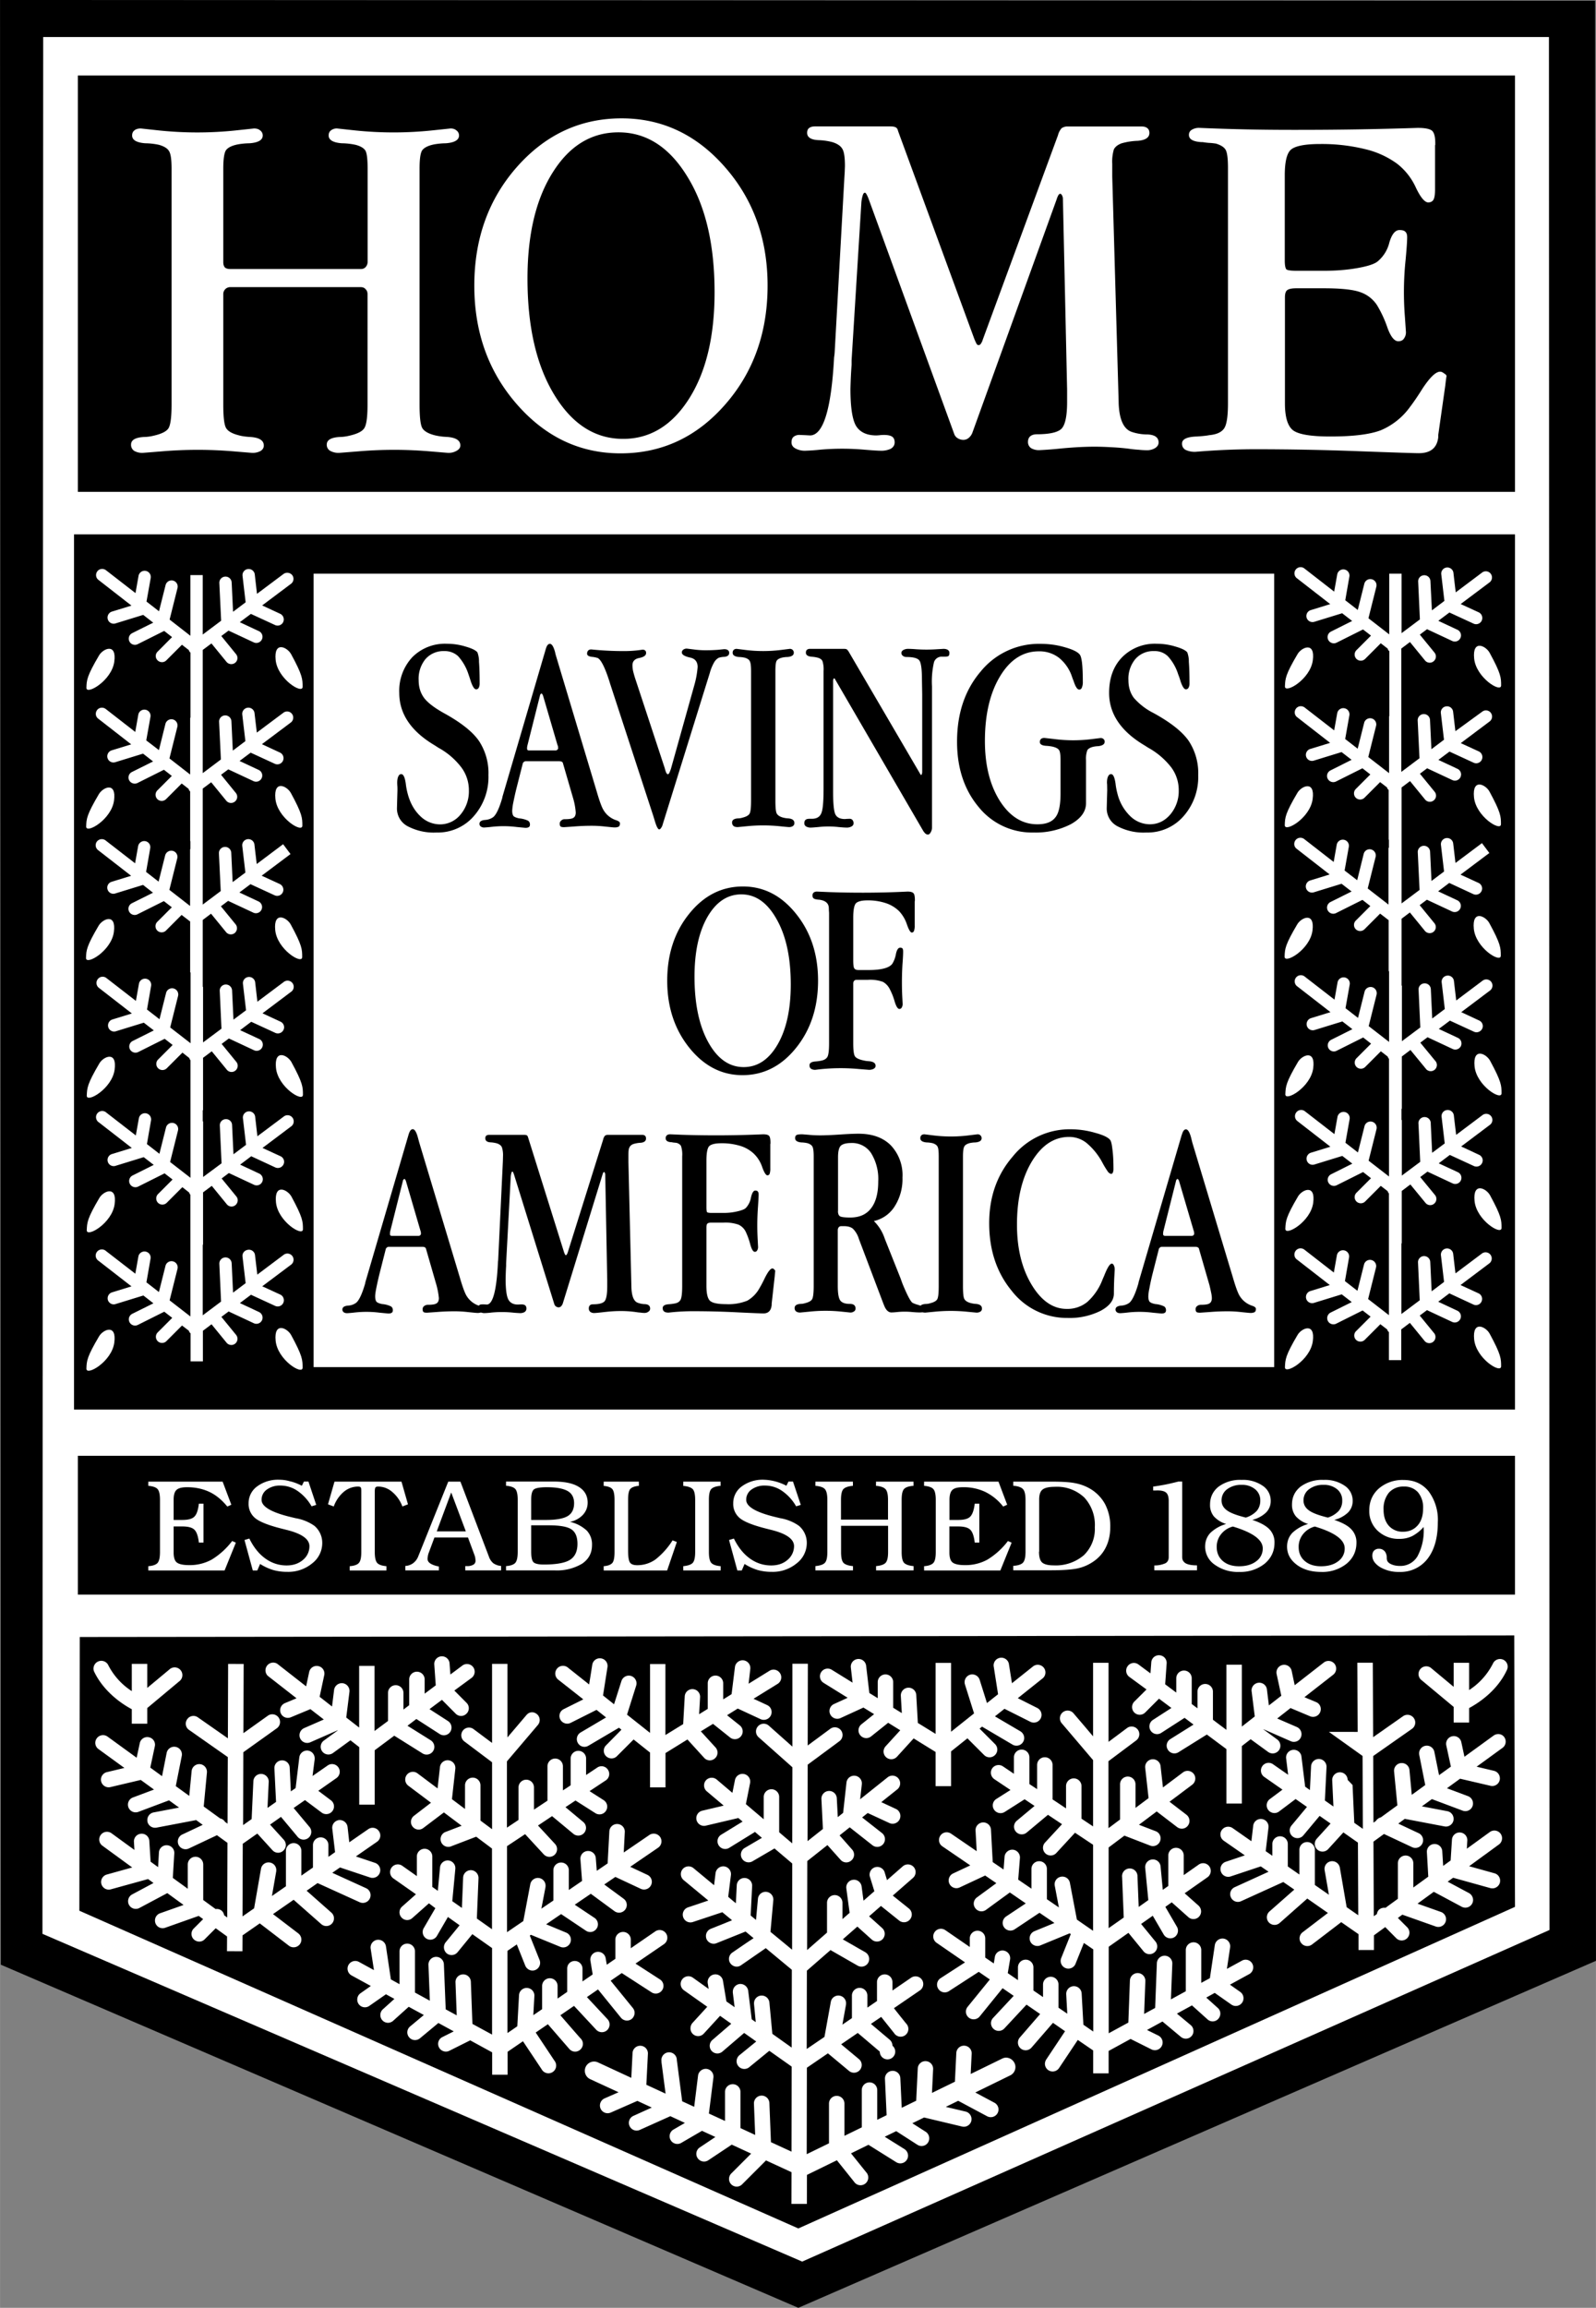<svg xmlns="http://www.w3.org/2000/svg" width="1730" height="2500" viewBox="0 0 19.416 28.059"><rect x="0" y="0" width="19.416" height="28.059" fill="#808080" stroke="none"/><path d="M0 0l19.406.009.01 23.831-9.704 4.219-9.703-4.172z"/><path fill="#fff" d="M.525.45h18.319l.007 23.015-9.092 4.032-9.243-3.985z"/><path d="M.9 6.497h17.531v10.641H.9z"/><path fill="#fff" d="M3.815 6.975h11.686v9.647H3.815z"/><path d="M.947.918h17.484V5.98H.947zM.947 17.7h17.484v1.688H.947zM.97 19.903l17.452-.019.009 3.3-8.719 3.91-8.747-3.863z"/><path d="M1.804 18.014h.904l.106.281-.049.022c-.066-.081-.139-.141-.218-.178s-.169-.057-.271-.057c-.062 0-.104.01-.128.032-.024.021-.036.061-.036.121v.245h.106c.07 0 .119-.013.146-.04.028-.027.046-.08.055-.158h.056v.473h-.056c-.009-.078-.027-.13-.054-.156-.027-.027-.076-.04-.147-.04h-.106v.315c0 .062.013.104.04.124s.076.031.148.031a.552.552 0 0 0 .275-.067.903.903 0 0 0 .249-.226l.045.02-.137.338h-.928v-.052c.056-.004.094-.018.113-.04s.029-.066.029-.133v-.634c0-.065-.01-.109-.029-.13-.019-.022-.057-.035-.113-.04v-.051zM3.672 18.064l.025-.051h.055l.095.284-.057.017a.567.567 0 0 0-.169-.186.366.366 0 0 0-.208-.066.268.268 0 0 0-.168.049.15.15 0 0 0-.063.125c0 .082.118.151.353.208l.021.005.042.01a.556.556 0 0 1 .226.092.27.27 0 0 1 .096.21.311.311 0 0 1-.124.248.455.455 0 0 1-.301.102.626.626 0 0 1-.171-.022.653.653 0 0 1-.16-.074l-.034.079h-.055l-.101-.37.059-.018c.052.106.117.187.195.243s.164.084.258.084c.08 0 .146-.022.199-.067a.213.213 0 0 0 .079-.167c0-.088-.096-.155-.289-.201l-.031-.008c-.167-.041-.279-.084-.336-.129a.222.222 0 0 1-.084-.183.25.25 0 0 1 .104-.206.425.425 0 0 1 .27-.081.46.46 0 0 1 .13.019c.047.01.094.029.144.054zM4.069 18.014h.815l.079.276-.068.026a.423.423 0 0 0-.125-.178.261.261 0 0 0-.17-.064c-.017 0-.028.004-.033.012-.005.007-.008.024-.008.052V18.869c0 .067.01.111.029.133s.057.035.113.04v.052h-.447v-.052c.056-.004.094-.018.112-.04.02-.022.029-.066.029-.133v-.741c0-.024-.002-.039-.008-.045-.005-.006-.016-.009-.032-.009a.269.269 0 0 0-.173.064.419.419 0 0 0-.122.178l-.07-.026.079-.276zM5.489 18.146l-.176.473h.354l-.178-.473zm-.036-.132h.148l.346.91a.181.181 0 0 0 .054.082.19.19 0 0 0 .095.033v.054H5.66v-.052h.02a.148.148 0 0 0 .078-.017.054.054 0 0 0 .027-.05l-.003-.03a.187.187 0 0 0-.008-.032l-.081-.219h-.408l-.07.188a.19.19 0 0 0-.01.038c-.002.014-.004.024-.004.033 0 .023.011.042.034.057s.057.028.104.037v.047h-.408v-.054a.172.172 0 0 0 .094-.033.188.188 0 0 0 .062-.081l.366-.911zM6.462 18.544v.32c0 .07.01.114.03.132.021.017.062.026.123.026.152 0 .258-.019.319-.057.061-.039.091-.104.091-.194 0-.083-.023-.141-.071-.175-.048-.034-.142-.051-.282-.051h-.21zm0-.064h.181c.123 0 .21-.016.263-.047.052-.032.078-.084.078-.157 0-.068-.026-.118-.079-.148s-.137-.046-.252-.046c-.082 0-.134.009-.157.026-.022.017-.034.058-.034.124v.248zm-.306.613v-.052c.056-.004.094-.018.113-.04.019-.022.029-.066.029-.133v-.634c0-.065-.01-.109-.029-.13-.019-.022-.057-.035-.113-.04v-.051h.58c.134 0 .236.021.307.066.07.044.106.107.106.191 0 .057-.02.106-.058.148a.293.293 0 0 1-.157.085.446.446 0 0 1 .205.107.244.244 0 0 1 .063.175c0 .097-.04.172-.121.227a.597.597 0 0 1-.337.081h-.588zM7.344 18.014h.428v.051c-.052.005-.087.018-.105.039-.018.021-.026.065-.026.131v.617c0 .076.008.125.023.146.016.022.045.032.088.032a.38.38 0 0 0 .221-.069.913.913 0 0 0 .209-.233l.052.02-.118.346h-.772v-.052c.052-.004.087-.018.105-.039s.027-.065.027-.133v-.634c0-.066-.009-.11-.027-.131-.017-.021-.052-.034-.105-.039v-.052zM8.312 18.014h.454v.051c-.057.005-.095.019-.114.04s-.028.065-.028.13v.634c0 .067.01.111.029.133.02.022.057.035.114.04v.052h-.455v-.052c.057-.006.096-.019.115-.04.02-.022.03-.066.03-.132v-.634c0-.065-.01-.109-.029-.13-.02-.021-.058-.035-.116-.04v-.052zM9.567 18.064l.025-.051h.055l.095.284-.057.017a.567.567 0 0 0-.169-.186.365.365 0 0 0-.207-.066.268.268 0 0 0-.168.049.15.15 0 0 0-.063.125c0 .082.118.151.353.208l.021.005.042.01a.55.55 0 0 1 .225.092.27.27 0 0 1 .096.21.312.312 0 0 1-.125.248.455.455 0 0 1-.301.102.626.626 0 0 1-.171-.022.653.653 0 0 1-.16-.074l-.034.079H8.97l-.101-.37.059-.018c.052.106.117.187.195.243s.164.084.259.084c.08 0 .146-.022.198-.067a.218.218 0 0 0 .08-.167c0-.088-.096-.155-.289-.201l-.031-.008c-.167-.041-.279-.084-.336-.129a.222.222 0 0 1-.084-.183.25.25 0 0 1 .104-.206.425.425 0 0 1 .27-.081.636.636 0 0 1 .273.073zM9.92 18.014h.456v.051c-.058.005-.096.019-.116.04-.019.021-.029.064-.029.13v.241h.572v-.241c0-.065-.01-.108-.03-.129-.02-.022-.058-.036-.116-.041v-.051h.456v.051c-.057.004-.095.017-.115.039-.02.022-.029.066-.029.131v.635c0 .065.009.108.029.131.02.021.058.035.116.04v.052h-.456v-.052c.058-.005.096-.019.116-.04.02-.022.03-.065.03-.131v-.319h-.572v.319c0 .066.01.11.029.131.02.021.058.035.116.04v.052H9.92v-.052c.058-.006.097-.019.116-.041.02-.022.029-.066.029-.13v-.635c0-.065-.01-.108-.03-.13-.019-.022-.058-.035-.115-.04v-.051zM11.243 18.014h.904l.106.281-.049.022a.63.63 0 0 0-.218-.178.614.614 0 0 0-.271-.057c-.062 0-.104.01-.128.032-.023.021-.036.061-.036.121v.245h.106c.07 0 .119-.013.146-.04.027-.027.046-.08.055-.158h.056v.473h-.056c-.009-.078-.027-.13-.054-.156-.027-.027-.076-.04-.147-.04h-.107v.315c0 .062.013.104.04.124s.076.031.148.031a.552.552 0 0 0 .275-.067.903.903 0 0 0 .249-.226l.045.02-.137.338h-.928v-.052c.056-.004.093-.018.113-.04s.029-.066.029-.133v-.634c0-.065-.01-.109-.029-.13-.019-.022-.057-.035-.113-.04v-.051zM12.64 18.866c0 .065.013.109.039.132.026.022.072.034.138.034a.525.525 0 0 0 .368-.123.442.442 0 0 0 .134-.34.49.49 0 0 0-.128-.362.483.483 0 0 0-.359-.13c-.07 0-.12.011-.148.033-.028.021-.042.062-.042.121v.635zm-.312-.852h.46c.134 0 .233.006.297.02a.56.56 0 0 1 .171.063.486.486 0 0 1 .188.191.58.58 0 0 1 .063.277c0 .095-.019.179-.056.252s-.092.133-.165.179c-.053.034-.113.06-.182.074s-.176.022-.323.022h-.454v-.054c.059-.004.098-.017.118-.039.021-.022.031-.067.031-.134v-.627c0-.067-.01-.111-.031-.133-.02-.022-.059-.036-.118-.041v-.05zM14.043 19.093v-.06a.319.319 0 0 0 .136-.027c.026-.015.039-.04.039-.074v-.684c0-.047-.01-.08-.03-.099-.021-.019-.056-.028-.108-.028l-.031.001h-.02v-.048c.044-.005.091-.014.142-.023.051-.01.106-.023.165-.038h.046v.919c0 .034.015.059.044.076.03.016.075.024.136.024v.06h-.519zM14.917 18.529a.333.333 0 0 1-.15-.093.216.216 0 0 1-.046-.144c0-.089.035-.162.104-.217a.439.439 0 0 1 .279-.082.42.42 0 0 1 .257.071.218.218 0 0 1 .098.185.195.195 0 0 1-.057.141.372.372 0 0 1-.167.089c.097.033.166.07.208.114a.225.225 0 0 1 .062.164c0 .103-.04.188-.12.255a.47.47 0 0 1-.308.1.48.48 0 0 1-.299-.088.266.266 0 0 1-.117-.22c0-.065.021-.12.063-.166a.46.46 0 0 1 .193-.109zm.082.031a.267.267 0 0 0-.144.093.243.243 0 0 0-.053.156c0 .07.025.127.074.17.05.043.116.064.198.064.086 0 .156-.02.209-.061a.188.188 0 0 0 .079-.157c0-.103-.118-.19-.353-.262l-.01-.003zm.157-.109a.305.305 0 0 0 .134-.082.19.19 0 0 0 .042-.124.171.171 0 0 0-.063-.139.249.249 0 0 0-.164-.053.283.283 0 0 0-.176.053.166.166 0 0 0-.068.137c0 .048.021.088.065.12.043.032.12.061.23.088zM15.914 18.529a.33.33 0 0 1-.149-.093.217.217 0 0 1-.047-.144c0-.089.035-.162.104-.217a.442.442 0 0 1 .28-.082.42.42 0 0 1 .257.071.217.217 0 0 1 .097.185.195.195 0 0 1-.057.141.367.367 0 0 1-.167.089c.097.033.166.07.207.114a.226.226 0 0 1 .063.164c0 .103-.04.188-.12.255a.47.47 0 0 1-.308.1c-.121 0-.221-.029-.299-.088s-.117-.132-.117-.22c0-.065.021-.12.063-.166a.46.46 0 0 1 .193-.109zm.082.031a.267.267 0 0 0-.144.093.243.243 0 0 0-.053.156c0 .07.024.127.074.17.05.043.116.064.198.064.086 0 .156-.02.209-.061a.188.188 0 0 0 .079-.157c0-.103-.117-.19-.353-.262l-.01-.003zm.158-.109a.3.3 0 0 0 .133-.082.184.184 0 0 0 .042-.124.171.171 0 0 0-.063-.139.249.249 0 0 0-.164-.053.281.281 0 0 0-.176.053.166.166 0 0 0-.068.137c0 .048.021.088.065.12.043.032.12.061.231.088zM17.32 18.565a.505.505 0 0 1-.139.111.35.35 0 0 1-.156.034.368.368 0 0 1-.263-.097.327.327 0 0 1-.104-.249c0-.108.039-.197.116-.266a.44.44 0 0 1 .302-.104c.128 0 .229.046.304.138a.58.58 0 0 1 .112.377c0 .188-.042.336-.125.443a.414.414 0 0 1-.344.16.442.442 0 0 1-.234-.059c-.063-.04-.094-.086-.094-.139 0-.026.007-.046.021-.061a.081.081 0 0 1 .06-.023c.02 0 .037.005.051.015a.085.085 0 0 1 .034.042.12.12 0 0 1 .01.05.11.11 0 0 0 .005.038c.008.019.026.034.055.046s.062.018.1.018a.24.24 0 0 0 .214-.118.659.659 0 0 0 .075-.343v-.013zm-.007-.227a.286.286 0 0 0-.062-.194.218.218 0 0 0-.172-.07.233.233 0 0 0-.182.074.307.307 0 0 0-.065.207c0 .082.021.147.064.196a.222.222 0 0 0 .174.072c.073 0 .132-.026.177-.077s.066-.121.066-.208zM2.716 2.051v1.137c0 .028.007.05.02.064.014.013.037.019.069.019h1.582c.027 0 .047-.008.061-.024a.094.094 0 0 0 .024-.065V2.051c0-.116-.009-.19-.027-.22-.019-.03-.058-.054-.119-.07a.84.84 0 0 0-.168-.019c-.106-.008-.16-.04-.16-.095 0-.026.009-.047.027-.061a.114.114 0 0 1 .076-.024l.221.024a4.545 4.545 0 0 0 .932 0l.227-.024c.03 0 .054.008.072.024a.074.074 0 0 1 .031.061c0 .055-.054.087-.16.095a.903.903 0 0 0-.14.013c-.072.014-.121.038-.146.07-.023.03-.034.106-.034.226v2.864c0 .157.011.253.034.291.023.037.071.065.146.085a.73.73 0 0 0 .153.021c.109.008.163.042.163.104 0 .026-.015.048-.044.064a.192.192 0 0 1-.108.026l-.228-.019a5.128 5.128 0 0 0-.864.001l-.228.018a.209.209 0 0 1-.112-.025.084.084 0 0 1-.041-.076c0-.055.051-.085.153-.092a.518.518 0 0 0 .119-.015c.093-.021.153-.049.18-.086.03-.037.044-.135.044-.296V3.577c0-.026-.008-.047-.024-.061-.013-.017-.033-.025-.06-.025H2.805a.084.084 0 0 0-.089.086v1.339c0 .153.011.249.034.288.023.039.074.068.153.088.034.01.083.018.146.021.106.008.16.042.16.104 0 .028-.014.051-.041.067a.203.203 0 0 1-.105.022l-.229-.019a5.194 5.194 0 0 0-.87.001l-.224.018a.195.195 0 0 1-.109-.025.087.087 0 0 1-.037-.076c0-.055.051-.085.153-.092a.518.518 0 0 0 .119-.015c.093-.021.153-.049.18-.086.027-.037.041-.135.041-.296V2.051c0-.11-.01-.181-.031-.214-.018-.032-.059-.058-.122-.076a.828.828 0 0 0-.167-.019c-.107-.008-.16-.04-.16-.095 0-.026.009-.047.027-.061.018-.016.045-.024.079-.024l.221.024a4.493 4.493 0 0 0 .932 0l.224-.024c.032 0 .057.008.075.024a.074.074 0 0 1 .031.061c0 .055-.053.087-.16.095a.903.903 0 0 0-.14.013c-.072.014-.121.037-.146.07-.022.03-.034.106-.034.226zM7.524 1.609c-.329 0-.595.162-.799.486-.205.324-.308.755-.308 1.292 0 .584.108 1.055.326 1.413.217.357.496.536.837.536.328 0 .596-.163.803-.489.207-.326.31-.757.31-1.294 0-.581-.11-1.05-.332-1.407-.219-.358-.498-.537-.837-.537zm.038-.17c.491 0 .91.197 1.255.59.347.394.521.875.521 1.443 0 .575-.174 1.059-.521 1.452-.345.392-.768.588-1.268.588-.492 0-.911-.198-1.258-.593s-.521-.877-.521-1.446c0-.572.174-1.054.521-1.446.347-.391.77-.588 1.271-.588zM9.915 1.537h.915c.031 0 .054.004.068.012.014.008.023.022.027.043l.929 2.531c.011.026.02.046.027.058.007.01.014.015.021.015.012 0 .021-.004.027-.012a.163.163 0 0 0 .027-.055l.915-2.485a.204.204 0 0 1 .044-.085.121.121 0 0 1 .075-.021h.898c.032 0 .055.007.071.021.016.012.024.032.024.058 0 .055-.047.087-.14.095a.825.825 0 0 0-.2.031c-.046.018-.076.042-.092.073a.526.526 0 0 0-.02.177v.153l.078 2.742V4.9c.007.196.058.312.153.349a.588.588 0 0 0 .197.033c.091.004.136.037.136.098 0 .027-.014.049-.041.067a.186.186 0 0 1-.105.027.932.932 0 0 1-.099-.006 1.25 1.25 0 0 1-.115-.012 2.789 2.789 0 0 0-.228-.019 3.143 3.143 0 0 0-.191-.006c-.118 0-.251.007-.401.021a4.597 4.597 0 0 1-.269.021.188.188 0 0 1-.102-.024.089.089 0 0 1-.038-.077c0-.028.009-.051.027-.067s.044-.024.078-.025c.147 0 .246-.02.296-.061.05-.043.075-.154.075-.333V4.74l-.051-2.314a.1.1 0 0 0-.01-.049c-.007-.014-.015-.021-.023-.021-.007 0-.014.005-.021.015a.215.215 0 0 0-.021.049l-1.024 2.834a.152.152 0 0 1-.047.07.1.1 0 0 1-.065.024.13.13 0 0 1-.071-.021.098.098 0 0 1-.041-.052L10.57 2.426a.438.438 0 0 0-.03-.067c-.007-.01-.013-.016-.017-.016-.011 0-.021.01-.027.031a.424.424 0 0 0-.017.088L10.36 4.38v.055a5.809 5.809 0 0 0-.014.294c0 .222.023.372.068.449.048.077.13.116.248.116a.508.508 0 0 0 .041-.003.527.527 0 0 1 .048-.003c.047 0 .082.007.102.021.021.014.031.038.031.07s-.016.058-.047.077a.269.269 0 0 1-.126.024c-.025 0-.092-.004-.201-.013a3.056 3.056 0 0 0-.528 0 2.452 2.452 0 0 1-.183.013.238.238 0 0 1-.123-.028c-.031-.017-.047-.042-.047-.073s.008-.053.024-.067a.109.109 0 0 1 .075-.024l.072.003.054.003c.161 0 .259-.316.293-.948a.817.817 0 0 0 .007-.061l.119-2.14.003-.046.003-.08c0-.104-.01-.173-.031-.208-.021-.037-.061-.064-.122-.083a.755.755 0 0 0-.167-.024c-.093-.004-.14-.034-.14-.089 0-.026.008-.046.024-.058.016-.013.04-.02.072-.02zM17.458 1.764v.541c0 .059-.006.1-.019.123-.013.022-.034.033-.064.033-.042 0-.093-.06-.15-.18a.772.772 0 0 0-.229-.291 1.079 1.079 0 0 0-.39-.177 2.206 2.206 0 0 0-.548-.062c-.172 0-.288.021-.345.062-.056.041-.083.147-.083.321v1.033c0 .061.008.098.022.11.018.01.057.015.116.015h.346c.145 0 .278-.011.401-.033.125-.022.206-.049.244-.08a.429.429 0 0 0 .143-.229c.03-.102.071-.153.124-.153.035 0 .059.007.071.021.015.013.022.035.022.067 0 .045-.006.137-.019.275a3.79 3.79 0 0 0-.008.699l.012.177a.127.127 0 0 1-.026.083c-.015.021-.038.03-.067.03-.048 0-.092-.055-.132-.165a1.39 1.39 0 0 0-.127-.274.397.397 0 0 0-.207-.159c-.085-.03-.231-.046-.439-.046h-.336c-.055 0-.092.008-.112.024-.018.015-.026.044-.026.089v1.286c0 .167.033.276.098.327.067.051.219.076.454.076.277 0 .482-.025.615-.076a.839.839 0 0 0 .353-.281c.042-.055.094-.13.154-.226.09-.136.161-.205.214-.205.015 0 .031.007.048.021.021.012.03.023.03.033-.005.028-.01.066-.015.113l-.086.604v.028c-.015.128-.094.192-.236.192-.05 0-.293-.008-.731-.024a33.482 33.482 0 0 0-1.227-.024 8.697 8.697 0 0 0-.754.031.257.257 0 0 1-.127-.024.083.083 0 0 1-.042-.077c0-.053.062-.082.184-.085.062-.004.111-.009.146-.016.088-.008.147-.034.18-.079s.049-.147.049-.309V2.042c0-.118-.01-.192-.03-.223-.018-.03-.057-.055-.116-.073a.796.796 0 0 0-.09-.009 1.015 1.015 0 0 1-.071-.009h-.015c-.103-.006-.153-.035-.153-.088 0-.026.011-.047.033-.061a.167.167 0 0 1 .098-.024 26.012 26.012 0 0 0 1.144.024 44.26 44.26 0 0 0 1.508-.024c.083 0 .139.01.169.03.03.021.045.073.045.156v.023z" fill="#fff"/><g fill="#fff"><path d="M18.262 8.334c0 .094-.305-.094-.328-.328s.141-.155.188-.07c.14.257.14.304.14.398zM15.632 8.345c-.003.094.308-.083.339-.316.032-.233-.136-.16-.185-.077-.149.252-.15.299-.154.393zM18.26 10.021c0 .094-.305-.094-.328-.328s.141-.155.188-.07c.14.258.14.305.14.398zM15.63 10.032c-.003.094.308-.083.339-.316.032-.233-.136-.16-.185-.077-.149.253-.151.299-.154.393zM18.258 11.62c0 .094-.305-.094-.328-.328s.141-.155.188-.07c.14.257.14.304.14.398zM15.628 11.631c-.003.094.308-.083.339-.316s-.136-.16-.185-.077c-.149.252-.151.299-.154.393zM18.267 13.293c0 .094-.305-.094-.328-.328s.141-.155.188-.07c.14.258.14.305.14.398zM15.637 13.304c-.003.094.308-.083.339-.316.031-.233-.136-.16-.185-.077-.149.253-.15.299-.154.393zM18.267 14.93c0 .094-.305-.094-.328-.328s.141-.155.188-.07c.14.257.14.304.14.398zM15.637 14.94c-.003.094.308-.083.339-.316.031-.233-.136-.16-.185-.077-.149.253-.15.3-.154.393zM18.262 16.612c0 .094-.305-.094-.328-.328s.141-.155.188-.07c.14.258.14.305.14.398zM15.632 16.623c-.003.094.308-.083.339-.316.032-.233-.136-.16-.185-.077-.149.252-.15.299-.154.393z"/></g><path d="M3.681 8.351c0 .094-.305-.094-.328-.328s.141-.155.188-.07c.14.257.14.304.14.398zM1.051 8.362c-.004.093.307-.084.339-.317.032-.233-.136-.16-.185-.077-.149.253-.151.3-.154.394zM3.678 10.039c0 .094-.305-.094-.328-.328s.141-.155.188-.07c.14.257.14.304.14.398zM1.048 10.049c-.003.094.308-.083.339-.317s-.136-.16-.185-.076c-.149.253-.151.3-.154.393zM3.676 11.637c0 .094-.305-.094-.328-.328s.141-.155.188-.07c.14.257.14.304.14.398zM1.046 11.647c-.003.094.308-.083.339-.316s-.135-.16-.185-.077c-.149.253-.151.3-.154.393zM3.685 13.311c0 .094-.305-.094-.328-.328s.141-.155.188-.07c.14.257.14.304.14.398zM1.055 13.321c-.003.094.308-.083.339-.316.032-.233-.136-.16-.185-.077-.149.253-.15.3-.154.393zM3.685 14.946c0 .094-.305-.094-.328-.328s.141-.155.188-.07c.14.258.14.305.14.398zM1.055 14.957c-.003.094.308-.083.339-.316.032-.233-.136-.16-.185-.077-.149.252-.15.299-.154.393zM3.681 16.629c0 .094-.305-.094-.328-.328s.141-.155.188-.07c.14.257.14.304.14.398zM1.051 16.64c-.003.094.308-.083.339-.316.032-.233-.136-.16-.185-.077-.149.252-.151.299-.154.393z" fill="#fff"/><g fill="#fff"><path d="M12.194 25.028l-.385.188.012-.251a.093.093 0 0 0-.089-.093.093.093 0 0 0-.098.089l-.017.349-.279.136.014-.293a.093.093 0 0 0-.089-.093.093.093 0 0 0-.098.089l-.019.392-.176.086-.017-.36a.093.093 0 0 0-.098-.089.093.093 0 0 0-.089.098l.02.441-.114.056v-.361a.094.094 0 1 0-.188 0v.453l-.211.103v-.392a.094.094 0 1 0-.188 0v.483l-.271.132.002-1.051.256-.175.257.214a.094.094 0 0 0 .154-.072.092.092 0 0 0-.034-.072l-.216-.18.202-.138.268.227a.094.094 0 1 0 .154-.072.095.095 0 0 0-.033-.072l-.229-.193.125-.085.158.198a.094.094 0 1 0 .146-.117s-.102-.126-.149-.187l.316-.216a.094.094 0 0 0 .025-.13.095.095 0 0 0-.131-.025l-.228.156v-.102a.094.094 0 1 0-.188 0v.23l-.117.08v-.146a.094.094 0 1 0-.188 0v.274l-.116.079.044-.243.001-.017a.094.094 0 0 0-.077-.092.093.093 0 0 0-.109.076l-.077.425-.216.147.002-.952.288-.251.002.002.328.188c.045.025.102.01.128-.035a.095.095 0 0 0-.035-.128l-.274-.157.177-.155.176.158a.095.095 0 0 0 .133-.007.096.096 0 0 0 .024-.063.093.093 0 0 0-.031-.07l-.159-.143.144-.126.222.178a.094.094 0 0 0 .132-.015.093.093 0 0 0-.014-.132l-.196-.157.246-.215a.094.094 0 0 0 .009-.132.095.095 0 0 0-.133-.009l-.192.168-.031-.102a.094.094 0 0 0-.179.055l.056.182-.132.115-.023-.173a.094.094 0 0 0-.105-.081.093.093 0 0 0-.081.105l.04.297a6.761 6.761 0 0 0-.087.076v-.198a.094.094 0 1 0-.188 0v.362l-.242.212.002-1.082.245-.194.16.179a.092.092 0 0 0 .132.007.092.092 0 0 0 .008-.132l-.152-.172.123-.098.277.218a.094.094 0 1 0 .116-.148l-.242-.19.068-.054.264.122a.095.095 0 0 0 .125-.046.095.095 0 0 0-.045-.125l-.179-.083.197-.157a.094.094 0 0 0-.117-.147l-.337.269.021-.186v-.01a.094.094 0 0 0-.187-.01l-.041.371-.065.052-.012-.229a.093.093 0 0 0-.098-.089.094.094 0 0 0-.089.098l.018.364-.187.148.002-.93.386-.285a.094.094 0 0 0 .02-.131.094.094 0 0 0-.131-.02l-.275.203.002-.994H9.64v1.008l-.287-.255a.093.093 0 0 0-.132.008.093.093 0 0 0 .007.132l.412.366-.002.925a18.497 18.497 0 0 1-.159-.135v-.429a.094.094 0 1 0-.188 0v.271l-.217-.184.051-.256c.01-.051-.023-.1-.074-.11s-.1.023-.11.074l-.031.155-.191-.162c-.04-.033-.099-.028-.132.011s-.028.099.011.132l.206.174-.261.062a.094.094 0 0 0-.07.112c.012.05.062.082.113.07l.396-.093.052.043-.261.16a.093.093 0 0 0-.03.129.093.093 0 0 0 .129.03l.305-.188.006-.006.086.073-.213.125a.094.094 0 0 0 .095.162l.271-.158.216.183-.002 1.048a42.112 42.112 0 0 0-.263-.217l.035-.389a.094.094 0 0 0-.187-.017l-.024.261-.065-.054.018-.358a.093.093 0 0 0-.089-.098.093.093 0 0 0-.098.089l-.011.218a3.821 3.821 0 0 1-.093-.078l.033-.265a.095.095 0 0 0-.082-.105.095.095 0 0 0-.105.082l-.018.147-.251-.208a.094.094 0 0 0-.132.013.095.095 0 0 0 .012.132l.301.249-.247.083a.094.094 0 0 0-.059.119.093.093 0 0 0 .119.059l.352-.117.005-.002.119.098-.259.104a.094.094 0 0 0-.059.087c0 .012.002.023.006.035.02.048.074.072.122.053l.352-.141.002-.001.098.081c-.068.043-.259.175-.259.175a.094.094 0 0 0-.041.077c0 .019.005.037.017.053.03.043.088.054.13.024l.301-.208.317.263-.002.946-.235-.167-.036-.381a.094.094 0 0 0-.103-.084.093.093 0 0 0-.084.093v.009l.021.22a.852.852 0 0 1-.049-.034l-.043-.347a.096.096 0 0 0-.105-.082.095.095 0 0 0-.082.093v.012l.022.177-.1-.07-.042-.251a.093.093 0 0 0-.108-.077.094.094 0 0 0-.077.108l.011.068-.192-.137a.094.094 0 0 0-.131.022.094.094 0 0 0 .022.131l.284.201-.182.199a.1.1 0 0 0-.022.063.093.093 0 0 0 .162.064l.198-.216.136.096-.229.197a.094.094 0 0 0-.011.132.094.094 0 0 0 .132.01l.265-.227.147.104-.205.167a.097.097 0 0 0-.034.073.094.094 0 0 0 .153.073l.245-.2.272.192-.002 1.034-.25-.115-.019-.474a.094.094 0 0 0-.188.004l.015.382-.179-.083v-.44a.094.094 0 1 0-.188 0v.353l-.196-.09.055-.438a.095.095 0 0 0-.082-.105.095.095 0 0 0-.105.082l-.047.379-.146-.067-.065-.5a.094.094 0 1 0-.187.012v.012l.05.383-.234-.108.019-.376a.093.093 0 0 0-.089-.098.093.093 0 0 0-.098.089l-.015.301-.406-.188a.112.112 0 1 0-.094.204l.345.159-.171.075a.095.095 0 0 0-.048.124.094.094 0 0 0 .124.048l.324-.142.175.081-.223.101a.093.093 0 0 0-.047.124.094.094 0 0 0 .124.047l.372-.167.177.082-.143.083a.094.094 0 0 0 .095.162l.256-.149.163.075-.19.127a.093.093 0 0 0-.026.13.094.094 0 0 0 .13.026l.285-.19.236.109-.242.242c-.018.018-.027.042-.027.066a.093.093 0 0 0 .159.066l.291-.291.31.143-.001.386h.188l.001-.353.364-.178.209.261a.094.094 0 1 0 .146-.117l-.183-.228.212-.104.339.212a.094.094 0 0 0 .143-.08.096.096 0 0 0-.044-.08l-.24-.15.14-.068.258.166a.093.093 0 0 0 .129-.028.095.095 0 0 0-.028-.13l-.163-.104.143-.07.462.11a.094.094 0 0 0 .113-.069l.002-.022a.094.094 0 0 0-.072-.091l-.241-.057.151-.074.352.188a.094.094 0 0 0 .127-.038.093.093 0 0 0-.039-.127l-.232-.124.425-.208c.056-.027.079-.095.052-.15s-.092-.082-.148-.055z"/><path d="M7.096 20.661l-.238.119a.092.092 0 0 0-.042.125c.023.046.08.065.126.042l.315-.158.116.092-.31.183a.094.094 0 0 0-.033.128c.026.045.083.06.128.033l.372-.219.03.024-.187.19c-.037.036-.037.096 0 .132s.096.037.132 0l.203-.203.2.159v.423h.188v-.417l.267-.165.203.223a.092.092 0 0 0 .132.006.092.092 0 0 0 .031-.069.096.096 0 0 0-.024-.063l-.179-.196.148-.091.208.166a.094.094 0 0 0 .132-.015.093.093 0 0 0-.014-.132l-.155-.124.13-.081.278.129a.095.095 0 0 0 .134-.086.093.093 0 0 0-.054-.085l-.166-.077.293-.181c.044-.027.058-.085.03-.129s-.085-.058-.129-.03l-.254.157.021-.183v-.011a.094.094 0 0 0-.187-.01l-.041.331a4.558 4.558 0 0 1-.102.063v-.195a.094.094 0 1 0-.188 0v.311l-.105.065.012-.212a.093.093 0 0 0-.088-.093.093.093 0 0 0-.099.088l-.019.337-.216.133v-.863h-.187v.837l-.28-.222.111-.352c.016-.049-.012-.102-.061-.118s-.102.012-.118.061l-.09.283-.134-.107.054-.344a.093.093 0 0 0-.078-.107.093.093 0 0 0-.107.078l-.038.239-.257-.204a.094.094 0 1 0-.117.147l.303.238z"/><path d="M6.817 24.502l.166-.114.27.29c.036.038.095.04.133.005a.095.095 0 0 0 .005-.133l-.251-.269.135-.093.279.344c.033.04.092.046.132.014a.097.097 0 0 0 .034-.073.093.093 0 0 0-.021-.059l-.27-.332.135-.093.362.234a.094.094 0 0 0 .13-.027.093.093 0 0 0-.028-.13l-.297-.192.347-.237a.095.095 0 0 0 .024-.131.094.094 0 0 0-.13-.024l-.298.205v-.104a.094.094 0 1 0-.188 0v.233a4.96 4.96 0 0 0-.104.072l-.015-.085a.094.094 0 0 0-.185.031l.028.172-.124.085v-.155c0-.052-.042-.094-.094-.094s-.092.04-.092.092v.284l-.117.081v-.153a.094.094 0 1 0-.188 0v.282l-.107.073.013-.238a.093.093 0 0 0-.088-.093.093.093 0 0 0-.099.088l-.021.378c-.046.032-.086.06-.12.082v-.999l.114-.078.103.258c.02.048.074.072.122.053a.094.094 0 0 0 .052-.122l-.119-.297.014-.009.357.146a.093.093 0 0 0 .129-.087.092.092 0 0 0-.058-.086l-.243-.101.182-.124.302.202a.093.093 0 0 0 .13-.026.09.09 0 0 0 .016-.052c0-.03-.015-.06-.042-.078l-.24-.16.195-.133.289.212a.094.094 0 0 0 .149-.076.093.093 0 0 0-.039-.076l-.235-.173.135-.092.31.145a.095.095 0 0 0 .134-.085.094.094 0 0 0-.054-.085l-.209-.098.339-.232a.094.094 0 0 0 .025-.13.095.095 0 0 0-.131-.025l-.312.213.013-.253a.093.093 0 0 0-.089-.093.094.094 0 0 0-.099.088l-.021.391-.132.09-.012-.155c-.004-.052-.049-.09-.101-.086s-.09.049-.086.101l.02.263-.161.11v-.24a.094.094 0 1 0-.188 0v.368l-.146.099.05-.262.001-.018a.094.094 0 0 0-.076-.092.094.094 0 0 0-.11.075l-.085.448-.198.135v-1.046l.22-.146.227.246a.093.093 0 1 0 .137-.127l-.207-.224.171-.114.259.215a.094.094 0 0 0 .154-.072.092.092 0 0 0-.034-.072l-.216-.18.122-.081.242.154a.093.093 0 0 0 .129-.029.093.093 0 0 0-.028-.129l-.172-.11.198-.131a.093.093 0 0 0 .025-.13.092.092 0 0 0-.13-.025l-.135.09v-.2a.094.094 0 1 0-.188 0v.325c-.03.021-.062.041-.094.062v-.293a.094.094 0 1 0-.188 0v.418l-.164.109v-.27a.094.094 0 1 0-.188 0v.395l-.141.094v-.806l.376-.442c.034-.04.029-.099-.011-.132s-.092-.03-.126.009l-.233.274v-.894h-.187v.961l-.225-.168a.093.093 0 0 0-.131.019.094.094 0 0 0 .019.131l.337.253v.814l-.141-.105v-.428a.094.094 0 1 0-.188 0v.287l-.159-.119.041-.369a.094.094 0 0 0-.187-.021l-.029.259-.244-.183a.093.093 0 0 0-.131.019.094.094 0 0 0 .019.131l.276.207-.207.159a.094.094 0 0 0-.037.074c0 .02.006.04.02.057.032.041.09.049.131.017l.25-.189.216.162-.203.078a.094.094 0 0 0 .067.175l.313-.12.192.144v.981l-.184-.13.02-.49a.095.095 0 0 0-.09-.098.094.094 0 0 0-.097.09l-.015.369-.117-.082.037-.392c.005-.052-.033-.098-.084-.103s-.097.033-.102.084l-.027.285a2.727 2.727 0 0 0-.067-.047v-.37a.094.094 0 1 0-.188 0v.238l-.18-.127a.094.094 0 0 0-.109.153l.278.195-.169.15a.093.093 0 0 0-.007.132.092.092 0 0 0 .132.007l.202-.179.078.059-.141.242a.09.09 0 0 0-.013.047.093.093 0 0 0 .174.047l.133-.229.142.101-.171.209a.097.097 0 0 0 .014.132.094.094 0 0 0 .132-.013l.18-.22.24.169v1.052l-.239-.13-.019-.512a.093.093 0 0 0-.097-.09.093.093 0 0 0-.09.094l.015.404-.134-.073-.022-.546a.094.094 0 0 0-.188.004l.017.437-.181-.099v-.501a.094.094 0 1 0-.188 0v.399l-.105-.058-.06-.402a.095.095 0 0 0-.107-.079.094.094 0 0 0-.079.107l.04.261-.183-.1a.094.094 0 0 0-.127.038.094.094 0 0 0 .038.127l.234.128-.125.088a.093.093 0 0 0-.04.077.093.093 0 0 0 .147.077l.202-.141.103.056-.14.126a.093.093 0 0 0-.031.07.093.093 0 0 0 .156.07l.189-.17.184.1-.167.139a.093.093 0 0 0-.012.132c.033.04.092.045.132.012l.224-.186.187.102-.138.069a.092.092 0 0 0-.042.125c.023.046.08.065.126.042l.254-.127.267.146v.272h.188v-.279l.187-.128.228.342a.094.094 0 1 0 .156-.104l-.229-.344.148-.101.261.301a.093.093 0 0 0 .132.009.095.095 0 0 0 .033-.071.09.09 0 0 0-.023-.061c-.004-.002-.172-.196-.251-.287zM1.603 20.781v.176h.188v-.19l.388-.324a.094.094 0 1 0-.12-.144l-.268.223v-.292h-.188v.331a.82.82 0 0 1-.29-.323.095.095 0 0 0-.171.08c.12.256.353.406.461.463z"/><path d="M3.73 22.988l.133-.093.513.233a.094.094 0 0 0 .132-.086.093.093 0 0 0-.055-.085l-.411-.187.094-.065.366.122a.094.094 0 0 0 .124-.089.094.094 0 0 0-.064-.089l-.233-.078.257-.178a.092.092 0 0 0 .023-.13.092.092 0 0 0-.13-.023l-.23.159-.021-.187a.096.096 0 0 0-.104-.083.094.094 0 0 0-.082.104l.034.286-.081.057v-.143a.094.094 0 1 0-.188 0v.273l-.141.098v-.301a.094.094 0 1 0-.188 0v.431l-.17.118.052-.299.001-.016a.093.093 0 0 0-.078-.092.093.093 0 0 0-.108.076l-.084.481-.141.098.003-.883.177-.124.184.202a.092.092 0 0 0 .132.006.092.092 0 0 0 .031-.069.096.096 0 0 0-.024-.063l-.168-.185.133-.094.198.237a.094.094 0 1 0 .144-.12l-.188-.225.138-.096.203.152a.094.094 0 0 0 .15-.075.093.093 0 0 0-.038-.075l-.153-.115.221-.155a.093.093 0 1 0-.107-.153l-.184.128.026-.204v-.012a.095.095 0 0 0-.082-.093.095.095 0 0 0-.105.082l-.045.374a6.475 6.475 0 0 0-.058.04 58.724 58.724 0 0 0-.014-.288.092.092 0 0 0-.097-.089.093.093 0 0 0-.089.098l.02.407-.104.073.015-.32c0-.05-.04-.091-.089-.093a.093.093 0 0 0-.098.089l-.021.46-.104.073.003-.886.41-.293a.094.094 0 0 0-.109-.153l-.3.214.003-.841-.189-.001-.003.905-.365-.255a.092.092 0 0 0-.13.023.092.092 0 0 0 .023.13l.471.33-.003.81a.39.39 0 0 0-.03-.021.09.09 0 0 0-.06-.043l-.2-.145.039-.412c.005-.052-.033-.098-.084-.103s-.097.033-.102.084l-.029.302-.164-.119.073-.367c.01-.051-.023-.1-.074-.11s-.1.023-.11.074l-.056.282-.143-.104.055-.258a.092.092 0 0 0-.072-.111.093.093 0 0 0-.111.072l-.038.177-.354-.257a.094.094 0 0 0-.131.021.093.093 0 0 0 .021.131l.315.229-.213.051a.094.094 0 0 0-.07.112c.012.05.062.082.113.07l.369-.087.161.117-.256.096a.093.093 0 0 0-.055.12.094.094 0 0 0 .121.055l.373-.14.122.088-.31.059a.094.094 0 0 0-.076.092l.001.018c.01.051.059.084.11.075l.483-.092.08.058-.246.116a.094.094 0 1 0 .08.17l.339-.16.128.093-.003.907-.038-.027a.09.09 0 0 0-.024-.05.09.09 0 0 0-.079-.025l-.151-.11v-.432a.094.094 0 1 0-.188 0v.295l-.182-.132.018-.298a.093.093 0 0 0-.088-.099.093.093 0 0 0-.099.088l-.01.178-.091-.066-.016-.253a.092.092 0 0 0-.099-.087.093.093 0 0 0-.088.093l.006.104-.279-.203a.094.094 0 0 0-.131.021.093.093 0 0 0 .021.131l.362.264-.309.086a.094.094 0 0 0-.066.115c.014.05.065.079.115.065l.453-.125.066.048-.26.139a.094.094 0 0 0-.038.127.094.094 0 0 0 .126.038l.34-.181.198.144-.286.101a.093.093 0 0 0-.062.088.093.093 0 0 0 .125.088l.407-.144.054.039-.114.114c-.037.036-.037.096 0 .132s.096.037.132 0l.135-.135.138.1-.001.179.188.001.001-.193.21-.146.355.272c.041.031.1.023.132-.018a.093.093 0 0 0 .019-.057.096.096 0 0 0-.037-.075l-.308-.235.251-.174.336.296a.093.093 0 1 0 .123-.14l-.301-.266z"/><path d="M3.372 20.228a.094.094 0 0 0-.115.147l.35.273-.141.059a.094.094 0 0 0-.051.122c.02.048.075.07.123.05l.238-.099.163.126a59.8 59.8 0 0 1-.24.105.095.095 0 0 0-.048.124.094.094 0 0 0 .124.048l.333-.146.002.001-.17.124a.094.094 0 0 0-.021.131c.03.042.089.051.131.021l.213-.155.107.083v.699h.188v-.661l.238-.177.345.216a.094.094 0 0 0 .143-.08.096.096 0 0 0-.044-.08l-.283-.177.108-.082.284.183a.093.093 0 0 0 .129-.028.095.095 0 0 0-.028-.13l-.225-.145.151-.113.167.168a.092.092 0 0 0 .132 0c.019-.018.028-.042.028-.066s-.009-.048-.028-.066l-.148-.149.21-.154a.094.094 0 0 0 .019-.131.094.094 0 0 0-.131-.019l-.146.109-.01-.134a.093.093 0 0 0-.1-.087.093.093 0 0 0-.086.1l.018.253-.135.101v-.173a.094.094 0 1 0-.188 0v.313l-.07.053v-.202a.094.094 0 1 0-.188 0v.341l-.164.122v-.792h-.187v.75l-.157-.122.039-.312a.095.095 0 0 0-.082-.105.095.095 0 0 0-.105.082l-.025.201-.151-.118.056-.262a.092.092 0 0 0-.072-.111.093.093 0 0 0-.111.072l-.037.174-.352-.275zM10.02 20.461l.292.181-.166.076a.093.093 0 0 0-.046.125.095.095 0 0 0 .125.046l.279-.128.13.08-.155.124a.095.095 0 0 0-.035.073c0 .021.007.042.021.059a.094.094 0 0 0 .132.015l.208-.166.147.091-.179.196a.096.096 0 0 0-.024.063.094.094 0 0 0 .163.063l.203-.223.267.165v.416h.188v-.423l.199-.159.203.203c.037.037.096.037.133 0s.037-.096 0-.133l-.188-.188.03-.024.372.219a.094.094 0 0 0 .141-.081.096.096 0 0 0-.046-.081l-.31-.182.116-.092.315.158a.094.094 0 0 0 .136-.084.095.095 0 0 0-.052-.084l-.237-.119.301-.24c.041-.032.047-.091.015-.131s-.091-.047-.131-.015l-.256.204-.038-.239a.094.094 0 0 0-.185.029l.054.344-.135.107-.089-.283a.095.095 0 0 0-.118-.061.095.095 0 0 0-.061.118l.111.352-.28.223v-.837h-.188v.863l-.216-.133-.019-.337a.094.094 0 0 0-.188.005l.012.212a5.979 5.979 0 0 1-.105-.065v-.311a.094.094 0 1 0-.188 0v.195l-.102-.063-.039-.331a.093.093 0 0 0-.104-.082.093.093 0 0 0-.082.104l.021.183-.254-.157a.094.094 0 0 0-.129.031.093.093 0 0 0 .031.129z"/><path d="M15.109 23.838l-.183.1.039-.261.001-.014a.095.095 0 0 0-.08-.093.095.095 0 0 0-.107.079l-.06.402-.105.057v-.399a.094.094 0 1 0-.188 0v.501l-.181.099.017-.437a.094.094 0 0 0-.09-.094.095.095 0 0 0-.098.09l-.021.545-.134.073.015-.403c0-.05-.04-.092-.09-.094a.095.095 0 0 0-.098.09l-.019.512-.239.13v-1.052l.24-.169.18.22a.094.094 0 1 0 .145-.119l-.171-.209.142-.1.133.228c.026.045.084.06.128.034a.094.094 0 0 0 .033-.128l-.141-.242.078-.055.202.18a.093.093 0 0 0 .155-.07.098.098 0 0 0-.031-.07l-.169-.15.278-.195a.095.095 0 0 0 .023-.131.093.093 0 0 0-.131-.022l-.181.127v-.238a.094.094 0 1 0-.188 0v.37l-.067.047-.027-.285c-.005-.052-.051-.089-.103-.084s-.089.051-.084.102l.038.392-.117.083-.015-.369a.094.094 0 1 0-.187.008l.02.49-.184.129v-.981l.192-.144.313.121a.093.093 0 0 0 .127-.088.091.091 0 0 0-.06-.087l-.203-.078.216-.162.248.19c.042.032.1.024.131-.017a.095.095 0 0 0-.016-.132l-.207-.159.276-.207c.041-.031.05-.09.019-.131s-.09-.05-.131-.019l-.244.183a86.185 86.185 0 0 1-.029-.259.094.094 0 0 0-.104-.083.094.094 0 0 0-.083.104l.041.368-.159.119v-.287a.094.094 0 1 0-.188 0v.428c-.055.041-.103.078-.141.105v-.814l.338-.253c.041-.031.05-.09.019-.131s-.09-.05-.131-.019l-.225.168v-.961h-.188v.894c-.104-.124-.233-.274-.233-.274a.094.094 0 1 0-.143.121l.376.442v.806l-.141-.094v-.396a.094.094 0 1 0-.188 0v.271c-.054-.036-.108-.073-.164-.109v-.419a.094.094 0 1 0-.188 0v.294l-.094-.062v-.325a.094.094 0 1 0-.188 0v.2l-.135-.091a.095.095 0 0 0-.13.026.095.095 0 0 0 .026.13l.197.132-.172.109a.093.093 0 0 0-.028.13.095.095 0 0 0 .13.028l.242-.154.121.081-.216.18a.095.095 0 0 0-.034.072.094.094 0 0 0 .154.072l.259-.216.171.114-.207.224a.093.093 0 0 0 .138.126l.227-.246.22.146v1.046a27.21 27.21 0 0 1-.197-.136l-.085-.447a.093.093 0 0 0-.11-.074.093.093 0 0 0-.074.11l.05.263-.146-.1v-.368a.094.094 0 1 0-.188 0v.24l-.161-.11.021-.263a.095.095 0 0 0-.086-.101.095.095 0 0 0-.101.086l-.012.155a16.179 16.179 0 0 0-.132-.09l-.021-.391a.094.094 0 0 0-.188.005l.014.253-.312-.213c-.043-.029-.101-.019-.13.024s-.019.101.024.13l.34.232-.209.098a.094.094 0 0 0-.045.125.094.094 0 0 0 .125.045l.31-.145.136.093-.236.173a.094.094 0 0 0-.039.075c0 .02.006.039.019.056.03.042.089.051.131.02l.289-.211.194.133-.239.159a.096.096 0 0 0-.042.078.094.094 0 0 0 .146.078l.302-.201.182.124-.244.1a.094.094 0 0 0-.051.122c.02.048.075.07.123.051l.357-.147.014.009-.119.297a.094.094 0 0 0 .174.07l.104-.259.114.078v.999l-.12-.083-.021-.377a.094.094 0 0 0-.188.005l.013.238-.107-.073v-.282a.094.094 0 1 0-.188 0v.153l-.117-.08v-.281a.094.094 0 1 0-.188 0v.155l-.124-.085.029-.172a.094.094 0 0 0-.185-.031l-.014.085-.104-.071v-.233a.094.094 0 1 0-.188 0v.104l-.298-.205a.093.093 0 1 0-.106.154l.346.238-.297.192a.093.093 0 0 0-.028.13.093.093 0 0 0 .129.028l.363-.235.135.093-.27.332a.093.093 0 0 0 .014.132.095.095 0 0 0 .132-.014l.279-.344.135.093-.251.269a.092.092 0 0 0-.025.063.094.094 0 0 0 .162.065l.27-.29.166.114-.247.285a.094.094 0 0 0 .009.133c.04.034.099.029.133-.01l.261-.301.147.102-.229.344a.1.1 0 0 0-.016.052.094.094 0 0 0 .172.052l.228-.342.187.128v.278h.188v-.272l.267-.146.254.127a.094.094 0 0 0 .136-.084.095.095 0 0 0-.052-.084l-.138-.068.188-.103.224.187c.04.033.099.028.132-.012a.09.09 0 0 0 .021-.06.093.093 0 0 0-.034-.072l-.167-.139.183-.1.189.17a.092.092 0 0 0 .132-.007.096.096 0 0 0 .024-.063.09.09 0 0 0-.031-.069l-.14-.126.103-.057.202.142a.094.094 0 0 0 .148-.077.094.094 0 0 0-.04-.077l-.125-.088.234-.128a.094.094 0 0 0 .038-.127.092.092 0 0 0-.126-.037zM18.288 20.179a.095.095 0 0 0-.125.046.827.827 0 0 1-.29.323v-.331h-.188v.292l-.268-.223a.094.094 0 1 0-.12.144l.388.323v.19h.188v-.176c.108-.058.342-.207.46-.464a.093.093 0 0 0-.045-.124z"/><path d="M18.17 21.102l-.354.257-.038-.177a.093.093 0 1 0-.183.039l.056.258-.144.104-.057-.283c-.01-.051-.059-.084-.11-.074s-.084.06-.074.11l.073.367-.164.119-.028-.302c-.005-.052-.051-.089-.103-.084s-.089.051-.084.102l.04.412-.201.146a.1.1 0 0 0-.06.043.273.273 0 0 1-.03.021l-.003-.81.471-.33a.093.093 0 0 0 .023-.131.094.094 0 0 0-.131-.023l-.364.255-.004-.905h-.188l.004.841a3246453093968496.5 3246453093968496.5 0 0 1-.41-.063l.41.293.003.886-.104-.073-.021-.46a.094.094 0 0 0-.188.004l.015.32-.104-.073.02-.406a.095.095 0 0 0-.089-.099.095.095 0 0 0-.099.089l-.014.289-.058-.041-.046-.373a.094.094 0 0 0-.186.024l.025.204-.184-.128a.093.093 0 0 0-.13.023.094.094 0 0 0 .023.131l.222.155-.154.115a.094.094 0 0 0-.019.132c.031.041.09.05.131.019l.202-.152.138.096-.188.226a.093.093 0 0 0 .012.132c.04.033.099.028.132-.012l.198-.237.133.093-.168.185a.096.096 0 0 0-.024.063.094.094 0 0 0 .163.063l.185-.203.177.124.004.883-.141-.098-.083-.481a.095.095 0 0 0-.108-.077.093.093 0 0 0-.077.108l.052.299-.171-.119v-.428a.094.094 0 1 0-.188 0v.301l-.141-.098v-.273a.094.094 0 1 0-.188 0v.143l-.081-.056.034-.287a.094.094 0 0 0-.082-.104.093.093 0 0 0-.104.082l-.022.188-.229-.16a.095.095 0 0 0-.131.024.093.093 0 0 0 .024.13l.256.178-.232.078a.093.093 0 0 0-.059.119.094.094 0 0 0 .119.059l.366-.122.095.065-.412.188a.092.092 0 0 0-.046.124.093.093 0 0 0 .124.046l.513-.233.134.092-.302.266a.094.094 0 0 0-.009.132.095.095 0 0 0 .133.008l.336-.297.251.175-.308.235a.094.094 0 0 0-.037.074c0 .02.006.04.02.057.031.041.09.049.131.018l.356-.272.21.146v.193h.188v-.179l.137-.1.134.135c.037.037.096.037.133 0s.037-.096 0-.133l-.113-.113.054-.04.407.144a.094.094 0 0 0 .125-.089.093.093 0 0 0-.062-.088l-.285-.101.198-.144.34.182a.094.094 0 0 0 .138-.083.097.097 0 0 0-.049-.083l-.26-.139.066-.048.453.126a.095.095 0 0 0 .116-.065.113.113 0 0 0 .003-.025.093.093 0 0 0-.068-.09l-.309-.086.362-.264a.094.094 0 0 0 .021-.131.094.094 0 0 0-.131-.021l-.28.203.006-.104a.093.093 0 0 0-.088-.093.093.093 0 0 0-.099.087l-.016.253-.091.066-.011-.178a.093.093 0 0 0-.099-.088.093.093 0 0 0-.088.099l.017.298-.182.132v-.295a.094.094 0 1 0-.188 0v.432l-.151.11a.095.095 0 0 0-.08.024.093.093 0 0 0-.024.051l-.038.027-.004-.907.128-.093.339.159a.094.094 0 1 0 .08-.17l-.245-.115.079-.058.483.092c.051.01.1-.024.11-.075l.001-.018a.094.094 0 0 0-.076-.092l-.31-.059.122-.088.373.14a.093.093 0 0 0 .127-.088.094.094 0 0 0-.061-.088l-.256-.096.16-.116.369.086a.093.093 0 0 0 .113-.07c.002-.007.002-.014.002-.021a.094.094 0 0 0-.072-.091l-.211-.05.315-.229c.042-.03.051-.089.021-.131s-.088-.048-.13-.018z"/><path d="M13.948 20.541l-.149.148a.095.095 0 0 0 0 .132.094.094 0 0 0 .133 0l.168-.168.151.113-.225.145a.095.095 0 0 0-.028.13.093.093 0 0 0 .129.028l.284-.183.109.082-.283.177a.094.094 0 0 0-.044.079c0 .017.005.034.015.05a.093.093 0 0 0 .129.03l.345-.215.238.177v.662h.188v-.699l.107-.083.213.155c.042.03.1.021.131-.021a.094.094 0 0 0-.021-.131l-.169-.124.001-.001.333.146c.047.021.103 0 .123-.048a.095.095 0 0 0-.048-.124l-.24-.104.162-.127.238.1a.094.094 0 0 0 .13-.087.091.091 0 0 0-.058-.086l-.141-.059.35-.273a.095.095 0 0 0 .017-.132.094.094 0 0 0-.132-.016l-.353.275a26.818 26.818 0 0 1-.037-.174.093.093 0 1 0-.183.039l.057.263-.151.118a65.451 65.451 0 0 1-.025-.201.094.094 0 0 0-.186.023l.039.312-.157.123v-.752h-.188v.792a17.291 17.291 0 0 1-.164-.123v-.341a.094.094 0 1 0-.188 0v.202l-.07-.052v-.313a.094.094 0 1 0-.188 0v.174l-.135-.101.018-.253a.093.093 0 0 0-.087-.1.093.093 0 0 0-.1.087l-.01.133-.146-.108a.093.093 0 0 0-.131.02.093.093 0 0 0 .02.131l.209.153zM16.349 10.21a.075.075 0 0 0-.087.061l-.037.209-.359-.279c-.033-.025-.08-.019-.105.014s-.02.08.014.105l.401.312-.237.073a.076.076 0 0 0-.05.094c.012.04.054.062.094.05l.338-.104.122.094-.257.128a.077.077 0 0 0-.042.067.076.076 0 0 0 .109.068l.322-.161.096.075-.177.177c-.029.029-.029.076 0 .105s.077.029.106 0l.19-.19.104.08v.62h.005v.86l-.248-.192.096-.383a.076.076 0 0 0-.055-.091.076.076 0 0 0-.091.055l-.08.319-.152-.118.051-.287a.075.075 0 1 0-.148-.026l-.037.209-.359-.278a.075.075 0 1 0-.092.118l.402.312-.237.073a.076.076 0 0 0-.05.094c.012.04.054.062.094.05l.338-.104.122.094-.258.129a.076.076 0 0 0-.042.067.074.074 0 0 0 .109.066l.322-.161.096.075-.177.177c-.029.029-.029.077 0 .106s.077.029.106 0l.19-.19.084.065a.07.07 0 0 0 .011.023l.004.003v1.431l-.248-.192.096-.383a.075.075 0 1 0-.146-.036l-.08.319-.152-.118.051-.287a.075.075 0 1 0-.148-.026l-.037.208-.359-.278a.074.074 0 0 0-.105.014.075.075 0 0 0 .013.105l.402.312-.237.073a.076.076 0 0 0-.05.094c.012.04.054.062.094.049l.338-.104.122.094-.258.129a.076.076 0 0 0-.042.067.076.076 0 0 0 .109.067l.322-.161.096.075-.177.177c-.029.029-.029.077 0 .106s.077.029.106 0l.19-.19.084.065a.07.07 0 0 0 .011.023l.004.003v1.481l-.253-.196.096-.383c.01-.04-.015-.081-.055-.091s-.081.014-.091.055l-.08.319-.152-.118.05-.287a.075.075 0 1 0-.148-.026l-.037.209-.359-.279c-.033-.025-.08-.019-.105.014s-.02.08.013.105l.402.312-.237.073a.076.076 0 0 0-.05.094c.012.04.054.062.094.05l.338-.104.122.094-.258.128a.076.076 0 0 0-.033.101.076.076 0 0 0 .101.034l.322-.161.097.075-.177.177c-.029.029-.029.076 0 .105s.077.029.106 0l.19-.19.084.065a.05.05 0 0 0 .011.023l.009.008v.341h.15v-.374l.105-.079.183.224a.075.075 0 0 0 .116-.094l-.179-.219.088-.066.306.143a.075.075 0 0 0 .107-.068.076.076 0 0 0-.043-.068l-.233-.109.135-.102.293.136a.074.074 0 0 0 .099-.037.075.075 0 0 0-.036-.099l-.22-.101.35-.263a.075.075 0 0 0-.09-.12l-.321.241a35.578 35.578 0 0 1-.028-.237.075.075 0 0 0-.149.018l.038.323-.151.114-.017-.356a.075.075 0 0 0-.078-.072.074.074 0 0 0-.071.079l.021.458-.223.167v-.859h.004v-.637l.105-.079.184.224a.074.074 0 0 0 .105.01.075.075 0 0 0 .011-.105l-.18-.219.088-.066.306.143a.075.075 0 0 0 .064-.136l-.233-.108.135-.102.293.135a.076.076 0 0 0 .107-.068.075.075 0 0 0-.043-.068l-.219-.102.35-.263a.074.074 0 0 0 .015-.104.075.075 0 0 0-.105-.015l-.321.241-.028-.236a.075.075 0 0 0-.083-.066.074.074 0 0 0-.066.083l.038.323-.153.114-.017-.356a.075.075 0 1 0-.149.008l.021.458-.224.167v-.676h-.004v-.136h.004v-.636l.105-.079.184.224a.075.075 0 1 0 .116-.094l-.18-.219.088-.066.306.143a.076.076 0 0 0 .1-.036.075.075 0 0 0-.036-.099l-.233-.109.135-.101.293.135c.038.017.082 0 .1-.037a.074.074 0 0 0-.036-.099l-.219-.102.35-.263a.075.075 0 0 0-.09-.12l-.321.241-.028-.237a.074.074 0 0 0-.083-.065.074.074 0 0 0-.066.083l.038.323-.153.115-.017-.356a.074.074 0 0 0-.078-.071.073.073 0 0 0-.071.078l.021.458-.224.167v-.676h-.004v-.813l.101-.076.183.224a.075.075 0 0 0 .105.011.074.074 0 0 0 .01-.105l-.179-.219.088-.066.306.143a.075.075 0 1 0 .064-.136l-.233-.109.135-.102.293.136a.076.076 0 0 0 .107-.068.075.075 0 0 0-.043-.068l-.22-.101.351-.263-.09-.12-.322.241-.028-.237a.075.075 0 0 0-.149.018l.038.323-.153.115-.017-.356a.075.075 0 1 0-.15.007l.022.458-.219.164v-1.41l.103-.077.183.224a.075.075 0 0 0 .106.01.074.074 0 0 0 .01-.105l-.179-.219.088-.066.306.143a.075.075 0 0 0 .1-.036.092.092 0 0 0 .007-.032.076.076 0 0 0-.043-.068l-.233-.109.135-.101.293.135a.075.075 0 0 0 .107-.069.076.076 0 0 0-.043-.068l-.22-.101.351-.263a.075.075 0 0 0 .015-.105.074.074 0 0 0-.104-.015l-.327.238-.028-.237a.074.074 0 0 0-.083-.065.074.074 0 0 0-.066.083l.038.323-.153.115-.017-.356a.075.075 0 1 0-.15.008l.022.458-.221.166v-1.5l.105-.079.183.224a.074.074 0 0 0 .105.01.075.075 0 0 0 .011-.105l-.179-.219.088-.066.306.143a.075.075 0 0 0 .107-.068.076.076 0 0 0-.043-.068l-.233-.109.135-.101.293.135a.075.075 0 0 0 .107-.069.076.076 0 0 0-.043-.068l-.22-.101.351-.263a.075.075 0 0 0-.09-.12l-.321.241a35.578 35.578 0 0 1-.028-.237.074.074 0 1 0-.148.018l.038.323-.152.115-.018-.356a.074.074 0 0 0-.078-.071.074.074 0 0 0-.071.079l.021.458-.223.167v-.723h-.15v.738l-.253-.196.096-.383a.075.075 0 0 0-.055-.091.075.075 0 0 0-.091.054l-.08.319-.152-.118.05-.287a.075.075 0 1 0-.148-.026l-.037.208-.358-.278a.075.075 0 1 0-.092.118l.402.312-.237.073a.075.075 0 0 0-.05.093.075.075 0 0 0 .094.049l.338-.104.122.094-.258.129a.075.075 0 0 0-.033.101.076.076 0 0 0 .101.034l.322-.161.097.075-.177.177c-.029.029-.029.077 0 .106s.077.029.106 0l.19-.19.084.065a.05.05 0 0 0 .011.023l.009.008v.791h-.003V9.4l-.253-.196.096-.383a.075.075 0 0 0-.145-.037l-.08.319-.152-.118.051-.287a.075.075 0 1 0-.148-.026l-.037.208-.359-.278c-.033-.025-.08-.02-.105.013s-.02.08.014.105l.401.312-.242.074a.075.075 0 0 0-.05.093.074.074 0 0 0 .093.049l.338-.104.122.094-.257.129a.076.076 0 0 0-.042.067.076.076 0 0 0 .109.068l.322-.161.096.075-.177.177c-.029.029-.029.077 0 .106s.077.029.106 0l.19-.19.084.065a.061.061 0 0 0 .011.023l.009.008v.604h.003v.099h-.005v.69l-.253-.196.096-.383a.075.075 0 0 0-.054-.091.074.074 0 0 0-.091.055l-.079.319-.153-.118.051-.287a.074.074 0 0 0-.06-.087zM1.767 10.227a.076.076 0 0 0-.087.061l-.037.208-.359-.278a.076.076 0 0 0-.105.013.075.075 0 0 0 .014.105l.402.312-.237.073a.074.074 0 0 0-.05.093c.012.04.054.062.094.049l.338-.104.121.095-.257.128a.076.076 0 0 0-.042.067.076.076 0 0 0 .109.068l.322-.161.097.075-.177.177c-.029.029-.029.077 0 .106s.077.029.106 0l.19-.19.104.08v.619h.005v.861l-.248-.192.096-.383a.075.075 0 1 0-.146-.036l-.08.319-.152-.118.05-.287a.075.075 0 1 0-.148-.026l-.037.208-.359-.278a.074.074 0 0 0-.105.014.075.075 0 0 0 .013.105l.402.312-.237.073a.076.076 0 0 0-.05.094c.012.04.054.062.094.049l.338-.104.122.094-.258.129a.075.075 0 0 0-.033.1.076.076 0 0 0 .101.034l.322-.161.097.075-.177.177c-.029.029-.029.077 0 .106s.077.029.106 0l.19-.19.083.065a.07.07 0 0 0 .011.023l.004.003v1.431l-.248-.192.096-.383a.075.075 0 1 0-.146-.036l-.08.319-.152-.118.05-.287a.075.075 0 1 0-.148-.026l-.037.208-.359-.278a.075.075 0 1 0-.092.118l.402.312-.237.073a.075.075 0 1 0 .044.143l.338-.104.122.094-.258.129a.075.075 0 0 0-.033.101.076.076 0 0 0 .101.034l.322-.161.097.075-.177.177c-.029.029-.029.077 0 .106s.077.029.106 0l.19-.19.083.065a.061.061 0 0 0 .011.023l.004.003v1.481l-.253-.196.096-.383a.075.075 0 0 0-.055-.091.075.075 0 0 0-.091.054l-.08.319-.152-.118.05-.287c.008-.041-.02-.08-.061-.087s-.08.02-.087.061l-.037.208-.357-.276a.075.075 0 1 0-.092.118l.402.312-.237.073a.076.076 0 0 0-.05.093c.013.04.055.062.094.049l.338-.104.122.095-.258.128a.075.075 0 0 0-.033.101.076.076 0 0 0 .101.034l.322-.161.097.075-.177.177c-.029.029-.029.077 0 .106s.077.029.106 0l.19-.19.084.064a.055.055 0 0 0 .011.023l.009.008v.341h.15v-.372l.105-.079.183.224a.075.075 0 0 0 .105.011.076.076 0 0 0 .011-.106l-.179-.219.088-.066.306.143a.075.075 0 0 0 .107-.068.076.076 0 0 0-.043-.068l-.233-.109.135-.101.293.135a.075.075 0 0 0 .107-.069.076.076 0 0 0-.043-.068l-.22-.101.351-.263a.075.075 0 0 0-.09-.12l-.321.241-.028-.237a.074.074 0 0 0-.083-.065c-.045.005-.074.042-.069.083l.038.323-.153.115-.017-.357a.075.075 0 1 0-.15.008l.021.458-.223.167v-.859h.004v-.636l.106-.079.183.224c.026.032.073.037.105.01s.037-.074.011-.105l-.179-.219.088-.066.306.143a.075.075 0 0 0 .107-.068.076.076 0 0 0-.043-.068l-.233-.109.135-.102.293.136a.076.076 0 0 0 .107-.068.075.075 0 0 0-.043-.068l-.22-.101.35-.263a.075.075 0 0 0-.09-.12l-.322.241-.027-.237a.075.075 0 0 0-.149.018l.038.323-.153.115-.017-.356a.073.073 0 0 0-.078-.071.074.074 0 0 0-.071.079l.021.458-.224.166v-.676h-.005v-.136h.004v-.637l.106-.079.183.224a.074.074 0 0 0 .105.01.075.075 0 0 0 .011-.105l-.179-.219.088-.066.306.143a.075.075 0 0 0 .107-.068.075.075 0 0 0-.043-.068l-.233-.108.135-.102.293.135a.076.076 0 0 0 .107-.068.075.075 0 0 0-.043-.068l-.22-.102.35-.263c.033-.024.04-.071.015-.104s-.072-.04-.105-.015l-.322.241-.027-.236a.075.075 0 0 0-.149.017l.038.323-.153.114-.017-.356a.076.076 0 0 0-.079-.071.074.074 0 0 0-.071.079l.021.458-.224.167v-.676h-.004v-.813l.101-.076.183.224a.075.075 0 0 0 .105.011.076.076 0 0 0 .011-.106l-.179-.219.088-.066.306.143a.075.075 0 0 0 .107-.068.076.076 0 0 0-.043-.068l-.233-.109.135-.101.293.135a.075.075 0 0 0 .107-.069.077.077 0 0 0-.044-.068l-.22-.101.351-.263-.09-.12-.321.241a35.578 35.578 0 0 1-.028-.237.074.074 0 1 0-.148.018l.038.323-.155.116-.017-.357a.075.075 0 1 0-.15.008l.022.458-.219.164v-1.41l.103-.077.183.224a.075.075 0 0 0 .105.011.074.074 0 0 0 .011-.106l-.179-.22.088-.066.306.143a.075.075 0 1 0 .064-.136l-.233-.109.135-.101.293.135a.075.075 0 0 0 .107-.068.076.076 0 0 0-.043-.068l-.22-.102.351-.263a.075.075 0 0 0 .015-.105.074.074 0 0 0-.104-.015l-.324.242-.028-.237a.075.075 0 1 0-.149.018l.038.323-.153.115-.017-.356a.075.075 0 0 0-.15.006l.022.458-.221.166V7.902l.106-.079.183.224a.076.076 0 0 0 .106.011.074.074 0 0 0 .01-.105l-.179-.22.088-.066.306.143a.075.075 0 1 0 .064-.136l-.233-.109.135-.101.293.135a.075.075 0 0 0 .107-.068.076.076 0 0 0-.043-.068l-.22-.102.351-.263a.075.075 0 0 0 .015-.105.078.078 0 0 0-.107-.014l-.322.241-.027-.237A.075.075 0 0 0 2.95 7l.038.323-.153.115-.017-.356a.075.075 0 0 0-.15.007l.022.458-.224.168v-.723h-.15v.738l-.253-.197.096-.383a.075.075 0 0 0-.054-.091.075.075 0 0 0-.091.055l-.08.318-.152-.118.051-.286a.075.075 0 1 0-.148-.026l-.037.209-.359-.278c-.033-.025-.08-.02-.105.013s-.02.08.014.105l.401.312-.238.073a.076.076 0 0 0-.05.094c.012.04.054.062.093.05l.338-.104.122.095c-.085.041-.256.127-.256.127a.075.075 0 0 0-.034.101.075.075 0 0 0 .101.033l.322-.161.096.075-.176.177c-.03.029-.03.077 0 .106s.077.029.106 0l.19-.19.084.065a.07.07 0 0 0 .011.023.055.055 0 0 0 .009.007v.792h-.004v.691l-.252-.196.096-.383a.075.075 0 0 0-.054-.091.075.075 0 0 0-.091.055l-.079.318-.154-.118.051-.286a.075.075 0 1 0-.148-.026l-.037.209-.359-.279c-.033-.025-.08-.02-.105.013s-.02.08.014.105l.401.312-.238.073a.076.076 0 0 0-.05.094c.012.04.054.062.094.05l.338-.104.122.095-.257.128a.074.074 0 0 0-.042.067.07.07 0 0 0 .008.034.077.077 0 0 0 .101.033l.322-.161.096.075-.176.176c-.029.029-.029.077 0 .106s.077.029.106 0l.19-.19.084.065a.074.074 0 0 0 .011.024l.008.007v.604h.003v.098h-.004v.691l-.252-.196.096-.383a.075.075 0 0 0-.055-.091.077.077 0 0 0-.092.055l-.08.319-.152-.118.05-.287a.074.074 0 0 0-.06-.087z"/></g><g><path d="M4.94 14.366a.067.067 0 0 0-.011-.024c-.003-.005-.006-.008-.009-.008-.003 0-.007.003-.012.008a.04.04 0 0 0-.008.02l-.153.608-.003.019v.017a.02.02 0 0 0 .006.015.025.025 0 0 0 .016.005h.327a.026.026 0 0 0 .019-.008.025.025 0 0 0 .009-.019.222.222 0 0 0-.003-.028l-.003-.007-.175-.598zm.16-.475l.493 1.638c.031.107.057.18.078.218a.28.28 0 0 0 .155.128c.032.01.048.023.048.039 0 .018-.004.031-.014.039a.113.113 0 0 1-.055.01c-.012 0-.048-.004-.108-.01a1.455 1.455 0 0 0-.166-.01c-.073 0-.146.003-.22.009l-.116.008c-.021 0-.035-.002-.043-.008-.007-.007-.011-.018-.011-.034 0-.016.006-.028.018-.038a.073.073 0 0 1 .046-.016c.052 0 .087-.005.105-.017.02-.012.029-.034.029-.065a.945.945 0 0 0-.029-.156l-.127-.44c-.002-.01-.007-.017-.014-.02-.006-.005-.018-.007-.035-.007h-.407a.035.035 0 0 0-.022.01.034.034 0 0 0-.013.021l-.078.307c-.016.066-.028.122-.037.167s-.013.077-.013.097c0 .03.005.052.016.066.012.012.034.021.068.028a.303.303 0 0 1 .107.028c.016.01.024.026.024.047 0 .014-.004.024-.013.03-.009.007-.023.01-.043.01l-.105-.01a1.286 1.286 0 0 0-.305-.002 1.44 1.44 0 0 1-.089.008c-.019 0-.034-.004-.043-.012a.038.038 0 0 1-.016-.033c0-.027.023-.043.068-.047a.182.182 0 0 0 .096-.032c.038-.028.075-.107.113-.237l.003-.017.52-1.775a.292.292 0 0 1 .006-.02c.013-.043.029-.064.05-.064.023 0 .044.033.062.099l.017.063z"/><path d="M5.949 13.798h.43c.015 0 .025.002.032.007.006.005.01.013.013.023l.436 1.391a.186.186 0 0 0 .013.032c.003.006.006.009.009.009.006 0 .01-.002.013-.007a.153.153 0 0 0 .013-.03l.429-1.366a.109.109 0 0 1 .021-.047.051.051 0 0 1 .035-.012h.421c.015 0 .026.004.034.012.007.007.011.018.011.032 0 .03-.021.048-.065.052a.36.36 0 0 0-.094.017c-.021.01-.036.023-.043.041-.01.016-.012.048-.012.096v.084l.036 1.507v.007c.003.107.027.171.072.191a.26.26 0 0 0 .092.019c.042.002.064.02.064.054a.043.043 0 0 1-.02.037.078.078 0 0 1-.049.016.28.28 0 0 1-.047-.004.557.557 0 0 1-.054-.006 1.255 1.255 0 0 0-.196-.013c-.056 0-.118.004-.188.012s-.112.012-.126.012a.076.076 0 0 1-.048-.014.052.052 0 0 1-.018-.042c0-.016.004-.028.013-.037.009-.009.021-.013.037-.013.069 0 .115-.011.139-.034.023-.023.035-.084.035-.183v-.081l-.024-1.271a.067.067 0 0 0-.004-.027c-.003-.008-.007-.012-.011-.012-.003 0-.006.003-.01.009-.003.005-.006.015-.01.027l-.48 1.557a.097.097 0 0 1-.022.039.044.044 0 0 1-.03.013.056.056 0 0 1-.053-.04l-.487-1.565a.273.273 0 0 0-.014-.037c-.003-.006-.006-.008-.008-.008-.006 0-.01.005-.013.017a.257.257 0 0 0-.008.049l-.056 1.049v.03a3.775 3.775 0 0 0-.006.161c0 .122.011.205.032.247.022.042.061.063.117.063l.019-.001.022-.001c.022 0 .039.004.048.012.01.008.015.021.015.039s-.008.032-.022.042a.108.108 0 0 1-.059.013 1.28 1.28 0 0 1-.094-.007 1.325 1.325 0 0 0-.247 0 .958.958 0 0 1-.086.007.104.104 0 0 1-.058-.015.047.047 0 0 1-.022-.041c0-.017.004-.029.011-.037.008-.009.02-.013.035-.013a.434.434 0 0 1 .059.002c.075 0 .121-.173.137-.521a.26.26 0 0 0 .003-.034l.056-1.176.001-.025.001-.044a.308.308 0 0 0-.014-.114c-.01-.02-.029-.035-.058-.045a.35.35 0 0 0-.078-.013c-.043-.002-.065-.019-.065-.049 0-.015.004-.025.011-.032a.053.053 0 0 1 .034-.01zM9.371 13.907v.297a.195.195 0 0 1-.008.067.028.028 0 0 1-.027.019c-.018 0-.039-.033-.063-.099a.407.407 0 0 0-.098-.16.416.416 0 0 0-.166-.098.77.77 0 0 0-.233-.033c-.074 0-.123.012-.147.034-.023.022-.035.082-.035.176v.568c0 .034.003.054.009.061.008.005.024.008.05.008H8.8a.705.705 0 0 0 .171-.019c.053-.012.088-.026.104-.043a.249.249 0 0 0 .061-.126c.013-.056.03-.084.053-.084.015 0 .025.004.03.012.007.007.01.019.01.037 0 .024-.003.075-.008.151a3.057 3.057 0 0 0-.004.385l.005.098a.075.075 0 0 1-.011.045.03.03 0 0 1-.028.017c-.021 0-.039-.03-.056-.091a.884.884 0 0 0-.054-.151.183.183 0 0 0-.088-.088.485.485 0 0 0-.187-.025h-.145c-.023 0-.04.004-.048.013-.008.008-.011.024-.011.049v.707c0 .092.014.152.042.18.029.028.093.042.193.042a.618.618 0 0 0 .262-.042.393.393 0 0 0 .15-.155c.018-.03.04-.071.065-.124.038-.075.068-.113.091-.113.007 0 .014.004.021.012.008.007.013.013.013.019a1.475 1.475 0 0 0-.006.062l-.037.333v.015c-.006.071-.04.106-.101.106-.021 0-.125-.004-.311-.013a10.796 10.796 0 0 0-.521-.014 2.652 2.652 0 0 0-.321.017c-.024 0-.042-.004-.054-.013-.012-.009-.018-.023-.018-.042 0-.029.026-.044.078-.047a.534.534 0 0 0 .062-.008c.037-.005.062-.02.076-.044s.021-.081.021-.17V14.06a.338.338 0 0 0-.013-.123c-.007-.017-.023-.03-.049-.04a.253.253 0 0 0-.038-.005.285.285 0 0 1-.03-.005h-.006c-.044-.003-.065-.02-.065-.049 0-.014.005-.026.014-.034.01-.009.023-.013.042-.013l.141.006a12.779 12.779 0 0 0 .987-.006c.035 0 .059.005.072.017s.019.04.019.085v.014zM10.631 14.846a.53.53 0 0 1 .131.21l.003.008.189.474.025.069c.061.149.104.228.128.236a.387.387 0 0 0 .062.022c.05.014.075.034.075.059a.034.034 0 0 1-.011.027c-.006.004-.021.006-.045.006-.017 0-.048-.001-.092-.005a.896.896 0 0 0-.179 0 .84.84 0 0 1-.072.005c-.038 0-.068-.029-.091-.089l-.01-.025-.295-.779a.295.295 0 0 0-.072-.124c-.024-.021-.061-.032-.11-.032h-.034c-.013 0-.023.005-.03.014s-.011.021-.011.035v.677c0 .094.011.154.032.18.021.026.059.039.112.039.025 0 .043.004.054.014.012.009.018.023.018.043a.04.04 0 0 1-.019.035.074.074 0 0 1-.046.013l-.097-.01a1.854 1.854 0 0 0-.405 0l-.105.01a.084.084 0 0 1-.051-.013.052.052 0 0 1-.018-.042c0-.03.024-.047.072-.05a.186.186 0 0 0 .056-.009c.043-.011.072-.026.084-.047.013-.02.02-.074.02-.163V14.06c0-.06-.005-.1-.015-.118-.009-.018-.027-.032-.058-.042a.354.354 0 0 0-.078-.01c-.05-.005-.075-.022-.075-.052 0-.018.005-.03.016-.037.01-.007.034-.01.071-.01l.075.006c.049.005.096.007.142.007.055 0 .135-.003.239-.01s.18-.01.227-.01c.169 0 .3.047.394.141a.527.527 0 0 1 .142.392.617.617 0 0 1-.094.349.403.403 0 0 1-.254.18zm-.437-.122c0 .031.008.053.025.064.018.01.06.015.125.015.111 0 .195-.037.252-.111.059-.075.088-.184.088-.326a.598.598 0 0 0-.086-.345.276.276 0 0 0-.241-.124c-.061 0-.103.011-.127.032-.023.021-.035.068-.035.141v.654z"/><path d="M11.715 14.06v1.574c0 .084.005.137.016.158s.034.038.071.049c.017.005.039.01.069.012.05.004.075.023.075.057a.042.042 0 0 1-.019.037.088.088 0 0 1-.05.012l-.106-.01a1.985 1.985 0 0 0-.409 0l-.105.01c-.022 0-.04-.004-.051-.013a.052.052 0 0 1-.018-.042c0-.03.024-.047.072-.05a.186.186 0 0 0 .056-.009c.044-.011.072-.026.085-.047.013-.02.019-.074.019-.163V14.06c0-.06-.004-.1-.014-.118-.008-.018-.028-.032-.057-.042a.363.363 0 0 0-.078-.01c-.05-.005-.075-.022-.075-.052 0-.014.004-.026.013-.034.009-.009.021-.013.037-.013l.104.013a1.755 1.755 0 0 0 .437 0l.105-.013c.015 0 .027.004.035.013.01.009.015.021.015.034 0 .03-.025.047-.075.052a.338.338 0 0 0-.065.007c-.034.008-.057.021-.068.038-.013.018-.019.059-.019.125zM12.034 14.872c0-.319.095-.589.286-.81a.888.888 0 0 1 .699-.332c.103 0 .203.014.3.042.098.026.159.055.184.085.013.012.023.051.03.116.009.065.013.145.013.239a.11.11 0 0 1-.008.045c-.004.01-.011.015-.02.015-.01 0-.022-.007-.036-.021a1.078 1.078 0 0 1-.07-.114.8.8 0 0 0-.193-.24.338.338 0 0 0-.212-.074c-.183 0-.334.1-.455.3-.12.2-.18.455-.18.766 0 .289.059.532.177.729s.261.296.428.296a.383.383 0 0 0 .25-.084.695.695 0 0 0 .185-.271l.022-.051c.038-.096.068-.144.091-.144.011 0 .019.006.025.02.007.013.011.03.011.052l-.005.094a4.253 4.253 0 0 0-.005.198c0 .082-.054.152-.163.21a.845.845 0 0 1-.4.086.85.85 0 0 1-.681-.331c-.182-.221-.273-.495-.273-.821zM14.346 14.366a.067.067 0 0 0-.011-.024c-.003-.005-.007-.008-.01-.008s-.007.003-.011.008-.007.012-.008.02l-.153.608-.003.019v.017c0 .006.002.011.007.015a.025.025 0 0 0 .016.005h.327a.026.026 0 0 0 .019-.008.025.025 0 0 0 .009-.019.222.222 0 0 0-.003-.028l-.003-.007-.176-.598zm.159-.475l.493 1.638c.031.107.057.18.078.218a.28.28 0 0 0 .155.128c.032.01.048.023.048.039 0 .018-.005.031-.015.039a.109.109 0 0 1-.054.01c-.012 0-.048-.004-.108-.01a1.455 1.455 0 0 0-.166-.01c-.072 0-.146.003-.22.009l-.116.008c-.021 0-.035-.002-.043-.008-.008-.007-.012-.018-.012-.034 0-.016.006-.028.018-.038a.073.073 0 0 1 .046-.016c.052 0 .087-.005.105-.017.019-.012.029-.034.029-.065a.35.35 0 0 0-.008-.062 2.38 2.38 0 0 0-.021-.094l-.127-.44c-.002-.01-.007-.017-.015-.02-.006-.005-.018-.007-.035-.007h-.405a.035.035 0 0 0-.022.01.034.034 0 0 0-.013.021l-.078.307a2.839 2.839 0 0 0-.036.167.549.549 0 0 0-.013.097c0 .03.005.052.016.066.012.012.034.021.068.028a.303.303 0 0 1 .107.028c.016.01.024.026.024.047 0 .014-.004.024-.013.03-.009.007-.023.01-.043.01l-.105-.01a1.286 1.286 0 0 0-.305-.002 1.375 1.375 0 0 1-.089.008c-.02 0-.034-.004-.043-.012a.04.04 0 0 1-.016-.033c0-.027.023-.043.069-.047a.186.186 0 0 0 .096-.032c.037-.028.075-.107.113-.237l.003-.017.52-1.775a.122.122 0 0 1 .007-.02c.012-.042.028-.062.049-.062.023 0 .044.033.062.099l.015.061zM9.019 10.874c-.169 0-.306.091-.412.273-.105.183-.158.425-.158.728 0 .329.056.595.167.796.112.202.255.303.431.303.169 0 .307-.092.413-.275s.16-.427.16-.729c0-.327-.057-.591-.171-.792-.113-.203-.256-.304-.43-.304zm.019-.096c.253 0 .468.11.646.332.179.222.268.493.268.813 0 .323-.089.596-.268.818-.178.221-.395.331-.652.331-.253 0-.469-.112-.647-.334s-.268-.494-.268-.814c0-.323.089-.594.268-.815.177-.22.395-.331.653-.331z"/><path d="M11.128 10.956v.297a.17.17 0 0 1-.009.065c-.005.014-.014.02-.027.02-.016 0-.036-.033-.059-.099a.438.438 0 0 0-.094-.16.418.418 0 0 0-.161-.098.691.691 0 0 0-.225-.034c-.069 0-.115.012-.139.034-.022.022-.034.082-.034.176v.52c0 .051.004.084.013.097.009.013.025.02.05.02h.126c.078 0 .141-.007.189-.02s.082-.033.099-.059a.337.337 0 0 0 .043-.119c.011-.049.028-.074.051-.074.014 0 .023.003.028.01.006.007.008.02.008.039 0 .026-.002.077-.008.153a3.649 3.649 0 0 0-.003.383l.005.098a.083.083 0 0 1-.011.045.032.032 0 0 1-.029.017c-.019 0-.038-.029-.056-.087a.78.78 0 0 0-.059-.151.208.208 0 0 0-.084-.091.451.451 0 0 0-.184-.025h-.137c-.013 0-.023.004-.03.012s-.011.019-.011.032v.726c0 .085.007.139.021.16.014.021.048.038.104.05a.348.348 0 0 0 .061.009c.058.004.086.023.086.057 0 .015-.008.026-.022.035a.118.118 0 0 1-.061.013l-.126-.01a2.39 2.39 0 0 0-.523.01.092.092 0 0 1-.054-.013c-.012-.009-.018-.023-.018-.042 0-.029.026-.044.078-.047a.53.53 0 0 0 .059-.008c.039-.007.066-.022.08-.046.014-.023.021-.079.021-.168v-1.574c0-.008 0-.019-.002-.034l-.001-.032c0-.059-.039-.094-.116-.104-.034-.002-.056-.007-.067-.015s-.016-.02-.016-.037c0-.014.005-.026.014-.034.01-.009.023-.013.042-.013l.137.006a11.218 11.218 0 0 0 .964-.006c.034 0 .057.006.07.018.013.012.019.04.019.084v.014zM4.857 8.425a.6.6 0 0 1 .158-.434.559.559 0 0 1 .421-.164c.08 0 .157.012.231.035.076.022.123.046.141.07a.31.31 0 0 1 .019.114c.005.064.008.151.008.262a.117.117 0 0 1-.011.054c-.008.013-.018.019-.032.019-.021 0-.043-.033-.065-.098a2.165 2.165 0 0 0-.028-.085.61.61 0 0 0-.126-.22.238.238 0 0 0-.167-.062.291.291 0 0 0-.229.096.377.377 0 0 0-.084.259c0 .083.022.154.065.213.044.059.124.12.238.184.21.115.354.229.431.341a.71.71 0 0 1 .115.415.72.72 0 0 1-.179.5.58.58 0 0 1-.451.198.684.684 0 0 1-.356-.078.243.243 0 0 1-.127-.218l.003-.114.003-.103c0-.021 0-.042-.002-.062l-.001-.027c0-.035.004-.061.013-.079.008-.02.021-.029.036-.029.026 0 .044.038.055.114a.835.835 0 0 0 .024.126c.03.113.081.202.152.27a.344.344 0 0 0 .239.101.32.32 0 0 0 .251-.119.438.438 0 0 0 .102-.294.463.463 0 0 0-.091-.279.879.879 0 0 0-.282-.241 3.061 3.061 0 0 0-.038-.025c-.291-.171-.436-.385-.436-.64zM6.608 8.464c-.004-.01-.007-.019-.011-.024-.003-.005-.007-.008-.01-.008s-.007.003-.011.008a.04.04 0 0 0-.008.02l-.153.608a.79.79 0 0 0-.003.019v.017a.02.02 0 0 0 .006.015c.004.003.01.005.016.005h.327a.028.028 0 0 0 .019-.009c.007-.005.01-.011.01-.018a.222.222 0 0 0-.003-.028.021.021 0 0 0-.004-.007l-.175-.598zm.16-.476l.492 1.638c.031.107.057.18.079.218a.28.28 0 0 0 .155.128c.032.01.048.023.048.039 0 .018-.005.031-.014.039a.111.111 0 0 1-.054.01c-.012 0-.048-.004-.108-.01a1.455 1.455 0 0 0-.166-.01c-.072 0-.146.003-.22.009l-.117.008c-.02 0-.034-.002-.043-.008-.007-.007-.011-.018-.011-.034 0-.016.006-.028.018-.038a.057.057 0 0 1 .044-.017c.052 0 .087-.005.105-.017.019-.012.028-.034.028-.065a.822.822 0 0 0-.027-.156l-.128-.44c-.002-.01-.007-.017-.014-.02-.007-.005-.019-.007-.036-.007h-.405a.035.035 0 0 0-.022.01c-.008.006-.012.012-.013.02l-.078.307a4.216 4.216 0 0 0-.037.167.667.667 0 0 0-.013.097c0 .03.005.052.016.066.012.012.035.021.069.028a.31.31 0 0 1 .107.028c.016.01.024.026.024.047 0 .014-.004.024-.013.03-.008.007-.023.01-.043.01l-.105-.01a1.286 1.286 0 0 0-.305-.002 1.44 1.44 0 0 1-.089.008.067.067 0 0 1-.043-.012.038.038 0 0 1-.016-.033c0-.027.022-.043.068-.047a.189.189 0 0 0 .096-.032c.037-.027.075-.105.113-.235l.003-.017.521-1.775a.292.292 0 0 1 .006-.02c.012-.042.028-.062.05-.062.023 0 .044.033.062.099a.626.626 0 0 0 .016.061zM8.635 8.182l-.573 1.841a.118.118 0 0 1-.021.045c-.007.01-.014.016-.021.016-.015 0-.033-.033-.053-.1l-.018-.059-.526-1.61-.013-.042c-.052-.16-.098-.25-.137-.272a.317.317 0 0 0-.074-.015c-.038-.005-.057-.018-.057-.038 0-.017.005-.03.014-.039.009-.009.021-.013.037-.013a3.839 3.839 0 0 0 .408.02 1.391 1.391 0 0 0 .214-.017c.016 0 .027.003.033.01.008.006.012.016.012.03 0 .03-.028.05-.083.061-.055.01-.083.04-.083.089 0 .017.002.038.006.062.005.023.013.051.022.082l.364 1.104c.008.03.015.051.021.061.006.01.012.015.018.015s.013-.006.019-.019a.404.404 0 0 0 .021-.057l.281-1.004a1.122 1.122 0 0 0 .041-.223c0-.065-.032-.104-.096-.116-.064-.015-.096-.035-.096-.061a.04.04 0 0 1 .016-.033.068.068 0 0 1 .046-.014l.08.01c.051.007.101.01.148.01.054 0 .106-.002.156-.006l.068-.007c.021 0 .037.004.046.012.01.007.016.018.016.032 0 .029-.02.045-.058.049a.242.242 0 0 0-.071.012.15.15 0 0 0-.056.058.55.55 0 0 0-.051.126zM9.433 8.158v1.574c0 .084.005.137.016.158s.035.038.072.049a.31.31 0 0 0 .068.011c.05.004.075.023.075.057a.042.042 0 0 1-.019.037.087.087 0 0 1-.049.012 4.08 4.08 0 0 1-.107-.01 1.985 1.985 0 0 0-.409 0l-.105.01c-.022 0-.04-.004-.051-.013A.054.054 0 0 1 8.906 10c0-.03.024-.047.072-.05a.186.186 0 0 0 .056-.009c.043-.011.071-.026.084-.047.013-.02.019-.074.019-.163V8.158c0-.06-.005-.1-.015-.118-.007-.018-.026-.032-.056-.042a.354.354 0 0 0-.078-.01c-.05-.005-.075-.022-.075-.052 0-.014.004-.026.013-.034.008-.009.021-.013.036-.013l.104.013a1.755 1.755 0 0 0 .437 0l.105-.013a.046.046 0 0 1 .049.047c0 .03-.025.047-.075.052a.32.32 0 0 0-.065.007c-.034.008-.057.021-.068.038-.011.017-.016.059-.016.125zM9.851 7.889H10.269c.015 0 .025.002.032.006a.097.097 0 0 1 .023.027l.876 1.497.006.003c.003 0 .006-.003.008-.01a.076.076 0 0 0 .005-.027v-.944l-.002-.114-.001-.06c0-.131-.011-.21-.032-.237-.021-.028-.073-.042-.158-.042-.016 0-.03-.005-.042-.014s-.018-.021-.018-.035.007-.026.022-.035a.116.116 0 0 1 .062-.015c.017 0 .05.001.099.005a1.828 1.828 0 0 0 .245 0l.084-.005c.022 0 .04.004.053.013a.042.042 0 0 1 .019.037c0 .018-.004.03-.011.037-.008.005-.022.008-.045.008h-.034a.098.098 0 0 0-.097.065 1.036 1.036 0 0 0-.025.295v1.717a.107.107 0 0 1-.016.059c-.009.018-.021.027-.034.027-.011 0-.021-.005-.032-.014a.18.18 0 0 1-.03-.04L10.154 8.25l-.006-.003c-.003 0-.006.004-.01.012a.09.09 0 0 0-.003.025v1.339c0 .146.009.238.027.277.019.039.058.058.116.058l.029-.002.03-.001c.014 0 .025.005.034.015.008.01.013.023.013.039 0 .017-.008.03-.024.039a.119.119 0 0 1-.062.014c-.017 0-.05-.002-.101-.007a1.102 1.102 0 0 0-.238 0c-.045.004-.077.007-.096.007a.104.104 0 0 1-.057-.014.043.043 0 0 1-.021-.039c0-.019.005-.033.015-.041.01-.009.025-.013.048-.013h.028c.057 0 .094-.021.113-.062.021-.042.03-.143.03-.304V8.158a.326.326 0 0 0-.013-.119c-.007-.018-.025-.032-.052-.041a.402.402 0 0 0-.075-.013c-.05-.003-.075-.02-.075-.049 0-.014.003-.026.011-.034a.053.053 0 0 1 .036-.013zM12.902 9.646v-.405c0-.063-.006-.104-.018-.121-.011-.018-.037-.032-.078-.042a.54.54 0 0 0-.078-.01c-.052-.003-.078-.019-.078-.047 0-.016.005-.027.014-.036.01-.009.023-.013.042-.013l.115.013a1.798 1.798 0 0 0 .464.001l.104-.013c.015 0 .027.004.035.012a.04.04 0 0 1 .015.033c0 .03-.026.048-.078.054a.353.353 0 0 0-.059.007c-.038.009-.062.023-.074.042a.299.299 0 0 0-.016.121v.522c0 .103-.062.188-.185.257a.94.94 0 0 1-.455.101.833.833 0 0 1-.667-.311c-.174-.208-.262-.473-.262-.793 0-.345.096-.629.287-.853a.912.912 0 0 1 .726-.337c.102 0 .2.013.293.04.095.026.156.055.184.087.014.015.023.048.03.101.006.051.01.128.01.231a.168.168 0 0 1-.012.074c-.006.016-.017.023-.032.023-.023 0-.046-.035-.068-.104a.846.846 0 0 1-.022-.059.495.495 0 0 0-.158-.225.39.39 0 0 0-.244-.077c-.191 0-.349.101-.471.304-.122.202-.184.464-.184.786 0 .295.061.538.182.729.121.189.273.284.456.284.1 0 .172-.026.215-.079.046-.052.067-.151.067-.297zM13.493 8.425c0-.18.052-.325.158-.434a.559.559 0 0 1 .421-.164c.08 0 .157.012.231.035.076.022.123.046.141.07a.31.31 0 0 1 .019.114c.005.064.008.151.008.262a.105.105 0 0 1-.012.054.036.036 0 0 1-.032.019c-.021 0-.043-.033-.065-.098a.818.818 0 0 0-.029-.085.582.582 0 0 0-.126-.22.228.228 0 0 0-.166-.062.289.289 0 0 0-.228.096.373.373 0 0 0-.085.259c0 .083.022.154.065.213a.78.78 0 0 0 .238.184c.21.115.354.229.431.341a.71.71 0 0 1 .115.415.72.72 0 0 1-.179.5.58.58 0 0 1-.451.198.684.684 0 0 1-.356-.078.243.243 0 0 1-.127-.218l.003-.114.003-.103-.001-.062a.245.245 0 0 0-.002-.027c0-.035.004-.061.013-.079.009-.02.021-.029.037-.029.025 0 .043.038.054.114a.835.835 0 0 0 .024.126.57.57 0 0 0 .153.269.344.344 0 0 0 .239.101c.099 0 .182-.04.25-.119a.44.44 0 0 0 .103-.294.463.463 0 0 0-.091-.279.913.913 0 0 0-.282-.24l-.039-.025c-.29-.171-.435-.385-.435-.64z"/></g></svg>